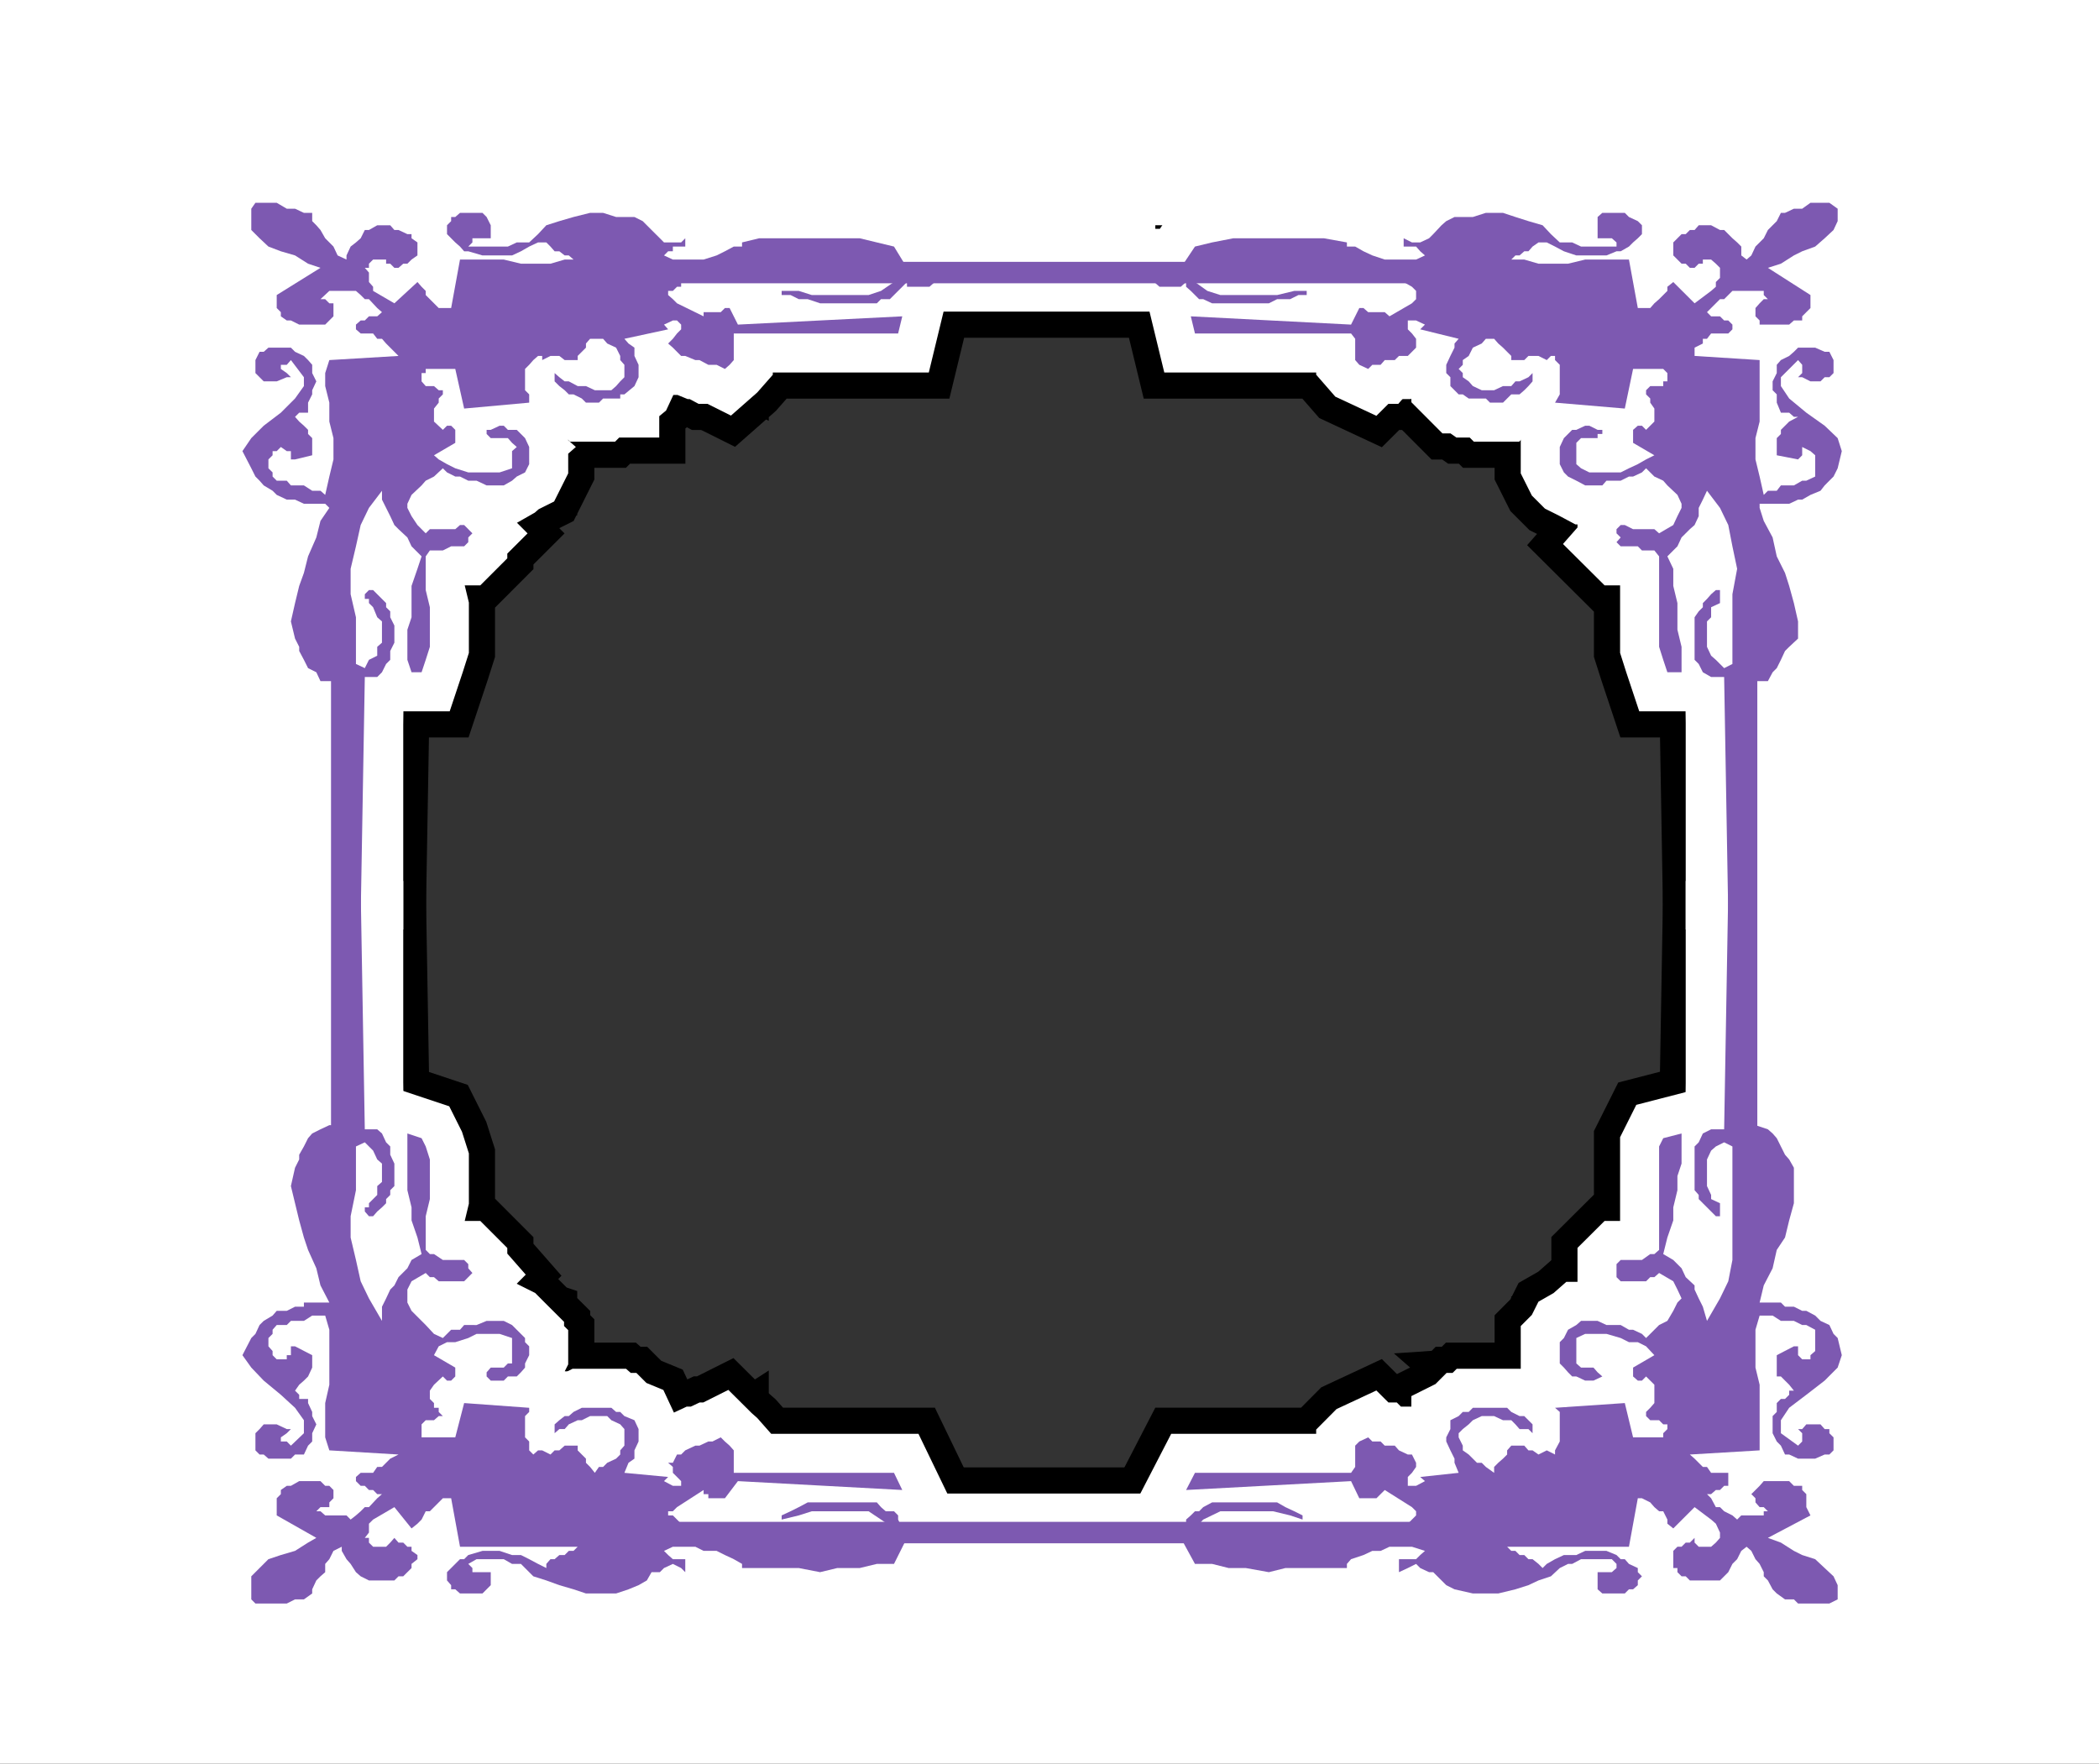 <svg xmlns="http://www.w3.org/2000/svg" width="355" height="298.297"><rect width="100%" height="100%" fill="#333333" stroke="none"/><path fill="none" stroke="#000" stroke-miterlimit="10" stroke-width="22.042" d="M196.102 257.7h3.597l.903.8V257l.796-.703.704-.7h.699l.699-.699 1.5-.8h11l1.398.8 1.5.7 1.403.699V257l-2.102-.703-2.898-.7h-8.903L203.5 257l-1.398 1.5h34.5l.796-.8h.704l.699-.7.699-.703v-.7l-.7-.699-4.6-2.898-1.4 1.398h-2.902L228.5 250.5l-27.898 1.5 1.5-2.902H228.5l.7-1V244.5l.698-.703 1.5-.7.704.7m0 0h1.398l.7.703h1.698l.704.797 1.5.703h.699l.699 1.398v.7l-.7 1-.698.699v1.5h1.398l1.5-.797-.8-.703 6.5-.7-.7-1.699v-.699l-.7-1.402-.698-1.5v-.7l.699-1.398v-1.5l1.398-.699.7-.703h1l.703-.7h5.796l.704.7 1.398.703h.8l1.4 1.398v1.5l-.7-.699H257l-.7-.8-.698-.7h-1.403l-1.5-.699h-2.097l-1.5.7-.704.698-1 .801-.699.7v.699l.7 1.402v.797l1 .703.703.7"/><path fill="none" stroke="#000" stroke-miterlimit="10" stroke-width="22.042" d="m249.102 246.7.699.698h.8l.7.7 1.398 1v-1l.7-.7.8-.699.7-.699v-.703l.703-.797h2.199l.699.797h.7l1 .703 1.402-.703L263 246v-.703l.8-1.5v-5l-.8-.7 11.8-.8 1.4 5.8h5.1v-.699l.7-.699v-.8h-.7l-.698-.7h-1.5l-.704-.699v-.703l.704-.7.699-.8v-3.098l-1.403-1.402-.699.703H277l-.8-.703v-.7"/><path fill="none" stroke="#000" stroke-miterlimit="10" stroke-width="22.042" d="M276.2 232.098v-.801l3.6-2.098-1.402-1.5L277 227h-1.5l-1.398-.703-2.403-.7h-3.597l-1.5.7v4.3l.796.7h2.102l.7.8.8.7-1.5.703h-1.398l-1.5-.703h-.704l-.699-.7-.699-.8-.7-.7V227l.7-.703.7-1.399 1.402-.8.796-.7h2.801l1.5.7h2.403l1.398.8h.7l1.5.7.698.699.704-.7 1.5-1.5 1.398-.699 1-1.699.7-1.402.698-.7-.699-1.5L283 216.7l-2.398-1.402-.801.703h-.7l-.703.7"/><path fill="none" stroke="#000" stroke-miterlimit="10" stroke-width="22.042" d="M278.398 216.7h-4.296l-.704-.7v-2.203l.704-.7h3.597l1.403-1h.699l.8-.699v-17.5l.7-1.398 3.097-.8v5.097l-.699 2.101v2.399l-.699 2.902v2.2l-1 2.898-.7 2.8 1.7 1 1.398 1.403.704 1.5 1.5 1.398v.7l.699 1.5L288 221l.7 2.398 2.198-3.8 1.403-2.899.699-3.601v-19.2l-1.398-.699-1.403.7-.8.699-.7 1.5v4.5l.7 1.5"/><path fill="none" stroke="#000" stroke-miterlimit="10" stroke-width="22.042" d="M289.398 202.098v.699l1.5.703v2.2h-.699L288 203.5l-.7-.703v-.7l-.698-.8v-7.399l.699-.699.699-1.5 1.398-.699h2.204l.699-40.5H293l1.5.7h.898l.801.898-.8 4.402v9.598l.8 5v9.601l-.8 5v4.598h1.5L299 191l.8.7.7.8 1.398 2.797.704.8.796 1.403v6l-.796 2.898-.704 2.899-1.398 2.101-.7 3.102-1.5 2.898-.698 2.899h3.597m.001 0 .698.703h1.5l1.403.7h.699l1.5.8.898.898 1.5.7.704 1.5.699.699.699 2.902-.7 2.098-2.198 2.203-3.102 2.398-2.898 2.2-1.403 2.101v2.2l2.903 2.101.699-.703v-1.399l-.7-.699h.7l.699-.8h2.398l.704.8h.796v.7l.704.699v2.199l-.704.703h-.796l-1.602.7h-2.898l-1.5-.7h-.704l-.699-1.5-.699-.703-.7-1.399V239.5l.7-.703v-1.5l.7-.7h.698l.704-.699v-.699h.796l-.796-1-.704-.699-.699-.703h-.699"/><path fill="none" stroke="#000" stroke-miterlimit="10" stroke-width="22.042" d="M300.5 232.797v-3.598l2.898-1.5h.704v1.5l.699.7h1.398v-.7l.801-.699v-3.602l-1.5-.8h-.7l-1.402-.7H301.2l-1.398-.898h-2.2l-.703 2.398v6.399l.704 2.902v11.098L285.8 246l.8.7 1.399 1.398h.7l.698 1h2.903v2.199h-.7l-.703.703h-.699l-.8.7h-.7l.7.698.8 1.5h.7l.703.7 1.398.699.8.703.7-.703h.898"/><path fill="none" stroke="#000" stroke-miterlimit="10" stroke-width="22.042" d="M295.398 256.297h2.903v-.7H299l-.7-.699h-.698l-.704-.8v-.7l-.699-.699 1.403-1.402.699-.797h4.3l.797.797h1.403V252l.699.7v2.198l.7 1.399-7.2 3.8 2.2.801 2.198 1.399 1.403.703 2.199.7 1.602 1.5 1.5 1.398.699 1.5v2.402l-1.403.7h-5.296l-.704-.7h-1.5l-1.398-1-.7-.703-.8-1.5-.7-.7v-.699l-.698-1.398-.704-.8-.699-1.403-.8-.7-.899.7-.7 1.402-.8.801-.7 1.398m0 0-.698.7-.704.699h-5.097l-.7-.7h-.703l-.699-.699v-.699H283v-2.902l.7-.7h.698l.704-.699h.699l.8-.8v.8l.7.7h2.097l.801-.7.7-.8v-.899l-.7-1.5-.8-.699-2.797-2.102L283 258.5l-1-.8v-.7l-.7-1.402h-.698l-.801-.7-.7-.8-1.402-.7H277l-1.5 8.2h-20.602l.704.699h.699L257 263h.8l.7.7h.7l1 .8.698.7"/><path fill="none" stroke="#000" stroke-miterlimit="10" stroke-width="22.042" d="m260.898 265.2.704-.7 1.398-.8 1.5-.7h2.102l1.5-.703h3.597l1.7.703.703.7h.699l.699.8 1.5.7v.698l.7.7-.7.699v.8l-.8.7h-.7l-.7.703H271l-.8-.703v-2.899h2.402l.796-.699v-.699l-.796-.8h-5.204l-1.5.8h-.699l-1.398.7-1.5 1.398-2.102.699-1.699.8-2.2.7-2.902.703h-4.296l-3.102-.703-1.398-.7-.801-.8-1.403-1.399h-.699l-1.5-.699-.699-.699-1.398.7-1.5.698V263.7h2.199"/><path fill="none" stroke="#000" stroke-miterlimit="10" stroke-width="22.042" d="M238.8 263.7h.7l.7-.7.8-.703-2.2-.7H235l-1.5.7h-1.398l-1.5.703-2.102.7-.7.8v.7h-10.402l-2.796.698-3.903-.699h-2.898L205 264.5h-2.898l-2.403-4.402H192.5m-35.3-2.398h-3.802l-.796.8-.704-1.5v-.703l-.699-.7h-1.398l-.801-.699-.7-.8h-11.698l-1.5.8-1.403.7-1.5.699V257l2.903-.703 2.199-.7h9.597L149 257l2.2 1.5h-35.302l-.699-.8-.699-.7-.7-.703h-.8v-.7h.8l.7-.699L119 252v.7h.8v.698h2.802l2.199-2.898 27.8 1.5-1.402-2.902h-27.097v-3.801l-.704-.797-.796-.703-.704-.7-1.398.7m0 0h-.7l-1.5.703h-.698l-1.704.797-.699.703h-.699l-.7 1.398h-.8l.8.7v1l.7.699.7.703v.797h-1.4l-1.5-.797.7-.703-7.398-.7.699-1.699 1-.699v-1.402l.699-1.5v-2.098l-.7-1.5-1.698-.699-.704-.703h-.699l-.8-.7h-5l-1.399.7-.8.703h-.7l-.898.7-.801.698v1.5l.8-.699h.899l.7-.8 1.5-.7h.698l1.403-.699h2.898l.7.7 1.5.698.703.801v2.801l-.704.797V246l-.699.7"/><path fill="none" stroke="#000" stroke-miterlimit="10" stroke-width="22.042" d="m104.2 246.7-1.5.698-.7.7h-.7l-.698 1-.801-1-.7-.7v-.699l-.703-.699-.699-.703v-.797H95.5l-.898.797H93.8l-.7.703-1.402-.703H91l-.8.703-.7-.703v-1.5l-.7-.7V239.5l.7-.703v-.7l-11-.8-1.5 5.8h-5.7v-2.199l.7-.699h1.398l.801-.699h.7l-.7-.703v-.7h-.8v-.8l-.7-.7V235.2l.7-1 1.5-1.402.703.703h.699l.699-.703v-.7m0 0v-.801l-3.602-2.098.801-1.5 1.403-.699H77l2.2-.703 1.402-.7H84.5l2.102.7v4.3h-.704l-.699.7H83l-.7.8v.7l.7.703h2.2l.698-.703h1.5l.704-.7.699-.8v-.7l.699-1.398v-1.5l-.7-.699v-.703l-1.402-1.399-.796-.8-1.403-.7h-2.898l-1.7.7H78.5l-.7.8h-1.5l-.698.7-.704.699-1.5-.7-1.398-1.5-2.398-2.398-.704-1.402v-2.2l.704-1.398L72 215.297l.7.703h.698l.801.7"/><path fill="none" stroke="#000" stroke-miterlimit="10" stroke-width="22.042" d="M74.2 216.7h4.3l.7-.7.698-.703-.699-.797v-.703l-.699-.7h-3.602l-1.5-1H72.7l-.699-.699V205.7l.7-2.902v-6.7l-.7-2.199-.7-1.398-2.402-.8v9.597l.704 2.902v2.2l1 2.898.699 2.8-1.7 1-.703 1.403-1.5 1.5-.699 1.398-.699.7-.7 1.5-.698 1.402v2.398l-2.204-3.8-1.399-2.9-.8-3.601-.9-3.801v-3.598l.9-4.402v-7.399l1.5-.699.698.7.704.699.699 1.5.8.699v3.101l-.8.7v1.5"/><path fill="none" stroke="#000" stroke-miterlimit="10" stroke-width="22.042" d="m63.8 202.098-1.402 1.402v.7H61.7v.698l.7.801h.703l.699-.8.8-.7.7-.699v-.703l.699-.7v-.8l.7-.7v-3.8l-.7-1.5v-1.399l-.7-.699-.698-1.5L63.8 191h-2.102L61 150.5h-1.7l-.698.7H57.8l-.7.898v33.601l.7 4.598h-2.102l-1.5.703-1.398.7-.7.8-.703 1.398-.796 1.399v.8l-.704 1.403-.699 3.098.7 2.902.703 2.898.796 2.899.704 2.101L53.5 214.5l.7 2.898 1.5 2.899h-4.302m0 0V221h-1.5l-1.398.7h-1.7l-.698.8-1.5.898-.704.7-.699 1.5-.699.699-1.5 2.902 1.5 2.098 2.102 2.203 2.898 2.398 2.398 2.2 1.5 2.101v2.2L49.2 244.5l-.699-.703h-1v-.7l1-.699.7-.699h-.7l-1.7-.8h-2.198l-.704.8-.699.7v2.898l.7.703h.703l.796.7H49.2l.7-.7h1.5l.703-1.5.699-.703v-1.399l.699-1.5-.7-1.398v-.703l-.698-1.5v-.7h-1.5v-.699l-.704-.699.704-1 .796-.699.704-.703"/><path fill="none" stroke="#000" stroke-miterlimit="10" stroke-width="22.042" d="m52.102 232.797.699-1.5v-2.098l-2.903-1.5H49.2v1.5h-.7v.7h-1.7l-.698-.7v-.699l-.704-.8v-1.403l.704-.7v-.699l.699-.8H48.5l.7-.7h2.198l1.403-.898H55l.7 2.398v9.301l-.7 3.098v5.8l.7 2.2 11.698.703-1.398.7-1.398 1.398H63.8l-.7 1H61l-.8.699v.703l.8.797h.7l.698.703h.704l.699.7h.8l-.8.698-1.403 1.5H61.7l-.699.7-.8.699-.9.703-.698-.703H57.8"/><path fill="none" stroke="#000" stroke-miterlimit="10" stroke-width="22.042" d="M57.8 256.297H55l-.8-.7h-.7l.7-.699h1.5v-.8l.698-.7V252l-.699-.703H55l-.8-.797h-3.598l-1.403.797H48.5l-1 .703v.7l-.7.698v2.899l6.7 3.8-1.398.801-2.204 1.399L47.5 263l-2.102.7-2.898 2.898v3.902l.7.7h5.3l1.398-.7h1.5l1.403-1v-.703l.699-1.5.7-.7.8-.699V264.5l.7-.8.698-1.403 1.403-.7v.7l.8 1.402.7.801.898 1.398m.001 0 .8.7 1.398.699H66.7l.7-.7h.8l.7-.699.703-.699v-.699l1-.8v-.7l-1-.703v-.7h-.704l-.699-.699h-.8l-.7-.8-.699.8-.7.7h-2.198l-.704-.7v-.8H61.7l.7-.899v-1.5l.703-.699 3.597-2.102 2.903 3.602 1-.8.699-.7.699-1.402h.7l2.198-2.2h1.403l1.5 8.2H97.7l-.699.699h-.8l-.7.703h-.898l-.801.7h-.7l-.703.8v.7"/><path fill="none" stroke="#000" stroke-miterlimit="10" stroke-width="22.042" d="M92.398 265.2 91 264.5l-1.5-.8-1.398-.7h-1.5l-2.102-.703h-2.898l-2.403.703-.699.7h-.7l-2.198 2.198v1.399l.699.8v.7H77l.8.703h3.802l.699-.703.699-.7v-2.199h-3.102v-.699l-.699-.699 1.403-.8h4.597l1.403.8h1.5l2.097 2.098 2.2.699 2.203.8 2.398.7 2.102.703h5.097l2.102-.703 1.699-.7 1.398-.8.801-1.399h1.403l.699-.699 1.5-.699 1.398.7.7.698V263.7H114.5"/><path fill="none" stroke="#000" stroke-miterlimit="10" stroke-width="22.042" d="M114.5 263.7h-.7l-.8-.7-.7-.703 1.5-.7h3.802l1.398.7h2.2l1.402.703 1.5.7 1.398.8v.7h9.602l3.597.698 2.903-.699h3.796l2.903-.699h2.898l2.2-4.402h7.402M196.102 48.5h3.597l.903-.8v.8l.796.7.704.698.699.7h.699l1.5.699h9.602l1.398-.7h2.2l1.402-.699H221V49.2h-2.102l-2.898.7h-9.602l-2.199-.7-2.097-1.5 1.398-.7 33.898.7 1.403.8.699.7v1.398l-.7.699L235 53.5l-.8-.703h-2.802l-.796-.7h-.704l-1.398 2.801-27.102-1.398.704 2.898H228.5l.7.899v3.601l.698.801 1.5.7.704-.7h1.398l.7-.8"/><path fill="none" stroke="#000" stroke-miterlimit="10" stroke-width="22.042" d="M234.2 60.898h1.698l.704-.699h1.5l.699-.699.699-.703v-1.5l-.7-.899-.698-.699v-1.5h1.398l1.5.7-.8.8 6.5 1.598-.7.8v.7l-.7 1.402-.698 1.5v1.399l.699.699v1.5l1.398 1.402h.7l1 .7h2.902l.699.699h2.2l.698-.7.704-.699H257l.8-.699.7-.703.7-.797v-1.402l-.7.699-1.5.703h-.7l-.698.797h-1.403l-1.5.703h-2.097l-1.5-.703-.704-.797-1-.703v-.7l-.699-.699.7-.699v-.8l1-.7.703-1.402 1.5-.7.699-.8"/><path fill="none" stroke="#000" stroke-miterlimit="10" stroke-width="22.042" d="M251.3 57.297h1.4l.698.8.801.7.7.703.703.7v.698h2.199l.699-.699h1.7l1.402.7.699-.7H263v.7l.8.8v5l-.8 1.399 11.8 1 1.4-6.7h5.1l.7.7V64.5h-.7v.797h-2.198l-.704.703v.7l.704.698v.7l.699 1v2.199l-1.403 1.402L277.7 72h-.7l-.8.7v2.198L279.8 77l-1.402.7"/><path fill="none" stroke="#000" stroke-miterlimit="10" stroke-width="22.042" d="m278.398 77.7-1.398.8-1.5.7-1.398.698H268.8l-1.403-.699-.796-.699v-3.602l.796-.8h2.801v-.7H271V72.7h-.8l-1.4-.7h-.698l-1.5.7h-.704l-1.398 1.398-.7 1.5V78.5l.7 1.398.7.7 1.402.699 1.5.8H271l.7-.8h2.402l1.398-.7h.7l1.5-.699.698-.699 1.403 1.399 1.5.699.699.8 1.7 1.602.698 1.5v.7l-.699 1.398-.699 1.5-2.398 1.402-.801-.699h-3.602l-1.398-.703"/><path fill="none" stroke="#000" stroke-miterlimit="10" stroke-width="22.042" d="M274.8 88.797h-.698l-.704.703v.7l.704.698-.704.801.704.7H277l.7.699h2.1l.802 1v15.3l.699 2.2.699 2.101h2.398v-4.3l-.699-2.899V102L283 99.098v-2.899l-1-2.101 1.7-1.7.698-1.5 1.403-1.398.8-.703.7-1.5v-1.399L288 84.5l.7-1.5 2.198 2.898 1.403 2.899.699 3.601.8 3.801-.8 4.301v11.797l-1.398.703-1.403-1.402-.8-.7-.7-1.5v-4.3l.7-.7V102.7l1.5-.699v-.703"/><path fill="none" stroke="#000" stroke-miterlimit="10" stroke-width="22.042" d="M290.898 101.297v-1.5h-.699l-.8.703-.7.797L288 102v.7l-.7.698-.698 1v7.2l.699.699.699 1.402 1.398.801h2.204l.699 40.5h2.199l.898-.703.801-.7v-28.8l-.8-4.297v-5.3H299l.8-1.5.7-.7.7-1.402.698-1.5.704-.7 1.5-1.398v-2.902l-.704-3.098-.796-2.902-.704-2.2-1.398-2.8-.7-3.2-1.5-2.8-.698-2.2V85.2h5l1.5-.699h.699l1.398-.8m.001-.001 1.698-.7.704-.902.796-.801.704-.7.699-1.398.699-2.902-.7-2.2L308.603 72l-3.102-2.203-2.898-2.399-1.403-2.101v-1.5l2.903-2.899.699.801v1.399l-.7.699h.7l1.398.703h1.7l.703-.703h.796l.704-.7v-2.199l-.704-1.398h-.796L307 58.797h-2.898l-.704.703-.796.7-1.403.698-.699.801v1.399l-.7 1.402V66l.7.7v1.398l.7 1.699h1.402l.796.703h.704l-1.5.797-1.403 1.402v.7l-.699.699V77l3.602.7"/><path fill="none" stroke="#000" stroke-miterlimit="10" stroke-width="22.042" d="m304.102 77.7.699-.7v-1.402l1.398.699L307 77v3.598l-1.5.699h-.7l-1.402.8H301.2l-.7.903H299l-.7.7-.698-3.102-.704-2.899v-3.601l.704-2.801V60.898l-11-.699v-1.402l1.398-.7v-.8h.7l.698-.899h2.903L293 55.7v-.8l-.7-.7h-.698l-.704-.699h-1.5l-.699-.703 2.2-2.2h.703L293 49.2h5.3"/><path fill="none" stroke="#000" stroke-miterlimit="10" stroke-width="22.042" d="M298.3 49.2v.698l.7.7h-.7l-.698.699-.704.8V53.5l.704.7v.698h5l.796-.699h1.403V53.5l.699-.703.7-.7v-2.199l-7.2-4.601 2.2-.7 2.198-1.398 1.403-.699 2.199-.8 1.602-1.403 1.5-1.399.699-1.5v-2.101l-1.403-1H306.2l-1.398 1h-1.403l-1.5.703h-.699l-.699 1.398-1.5 1.5-.7 1.399-.698.703-.704.7-.699 1.5-.8.698-.899-.699v-1.5l-.7-.699-.8-.703-1.398-1.399h-.704l-1.5-.8h-2.097l-.7.8"/><path fill="none" stroke="#000" stroke-miterlimit="10" stroke-width="22.042" d="M286.602 38.898h-.801l-.7.7h-.703l-.699.699L283 41v2.2l1.398 1.398h.704l.699.699h.8l.7-.7H288v-.699h1.398l.801.7.7.699V47l-.7.7v.8l-.8.7-2.797 2.097L283 47.699l-1 .801v.7l-1.398 1.398-.801.699-.7.8H277l-1.5-8.199h-7.398l-2.903.7h-5l-2.398-.7h-2.903.704l.699-.699H257l.8-.699h.7l.7-.8 1-.7h1.402l1.398.7 1.5.8 2.102.7"/><path fill="none" stroke="#000" stroke-miterlimit="10" stroke-width="22.042" d="M266.602 43.2h5.097l1.7-.7h.703l1.398-.8.7-.7.8-.703.7-.7v-1.5l-.7-.699-1.5-.699-.7-.699H271l-.8.7v3.597h2.402l.796.703v.7h-6l-1.5-.7h-2.097l-1.5-1.402-1.403-1.5-2.398-.7-2.2-.699-2.1-.699h-2.9l-2.198.7H246l-1.398.698-.801.7-1.403 1.5-.699.699-1.5.703h-1.398l-1.403-.703v1.402h2.102l.7.801.8.7-1.5.698h-5.3l-2.098-.699m0 .001-1.5-.7-1.403-.8h-1.398V41l-3.903-.703h-15.296L205 41l-2.898.7-2.403 3.597H192.5M157.2 48.5h-3.802v-.8l-.796.8-.704.7-1.398 1.398H149l-.7.699h-9.6l-2.098-.7h-1.5l-1.403-.699h-1.5V49.2h2.903l2.199.7h9.597l2.102-.7 2.2-1.5-2.2-.7-33.102.7h-.699v.8h-.699l-.7.7h-.8v.698l.8.7.7.699L119 53.5v-.703h2.898l.704-.7h.796l1.403 2.801 27.8-1.398-.703 2.898h-27.796v4.5l-.704.801-.796.7-1.403-.7"/><path fill="none" stroke="#000" stroke-miterlimit="10" stroke-width="22.042" d="M121.2 61.7h-1.4l-1.5-.802h-.698l-1.704-.699h-.699l-.699-.699-.7-.703-.8-.7.8-.8.7-.899.7-.699v-.8l-.7-.7h-.7l-1.5.7.7.8-7.398 1.598.699.8 1 .7v1.402l.699 1.5v2.098l-.7 1.5-1.698 1.402h-.704v.7H102l-.7.699h-2.198l-.704-.7L97 66.7h-.8l-.7-.7-.898-.703-.801-.797v-1.402l.8.699.899.703h.7l1.5.797h1.402l1.5.703h2.796l.801-.703.7-.797.703-.703v-2.098l-.704-.8v-.7l-.699-1.402"/><path fill="none" stroke="#000" stroke-miterlimit="10" stroke-width="22.042" d="m104.2 58.797-1.5-.7-.7-.8h-2.2l-.698.8v.7l-1.403 1.402v.7H95.5l-.898-.7h-1.5l-1.403.7v-.7H91l-.8.7-.7.8-.7.7V66l.7.7v1.398l-11 1-1.5-6.7h-5v.7h-.7V64.5l.7.797h1.398L74.2 66h.7v.7l-.7.698v.7l-.8 1v2.199l1.5 1.402.703-.699h.699l.699.7v.698"/><path fill="none" stroke="#000" stroke-miterlimit="10" stroke-width="22.042" d="M77 73.398v1.5L73.398 77l.801.7 1.403.8 1.398.7 2.2.698h5.3l2.102-.699v-2.902l.796-.7-.796-.699-.704-.8H83l-.7-.7V72.7h.7l1.5-.7h.7l.698.7h1.5l.704.698.699.7.699 1.5V78.5l-.7 1.398-1.402.7-.796.699-1.403.8h-2.898l-1.7-.8H79.2l-1.398-.7H77l-1.398-.699-.704-.699-1.5 1.399-1.398.699-.7.8-1.698 1.602-.704 1.5v.7l.704 1.398 1 1.5L72 90.199l.7-.699h1.5"/><path fill="none" stroke="#000" stroke-miterlimit="10" stroke-width="22.042" d="M74.2 89.5H77l.8-.703h.7l.7.703.698.7-.699.698v.801l-.699.7h-2.2l-1.402.699H72.7l-.699 1v5.699l.7 2.902v6.7l-.7 2.199-.7 2.101h-1.698l-.704-2.101V106.5l.704-2.102v-5.3l1-2.899.699-2.101-1.7-1.7-.703-1.5-1.5-1.398-.699-.703-.699-1.5-1.398-2.797V83l-2.204 2.898L61 88.797l-.8 3.601-.9 3.801v4.301l.9 3.898v7.899l1.5.703.698-1.402 1.403-.7v-1.5l.8-.699v-3.601l-.8-.7"/><path fill="none" stroke="#000" stroke-miterlimit="10" stroke-width="22.042" d="m63.8 104.398-.698-1.699-.704-.699v-.703H61.7v-.797l.7-.703h.703l.699.703.8.797.7.703v.7l.699.698v1l.7 1.399v2.902l-.7 1.399v1.5l-.7.699-.698 1.402-.801.801H61.7L61 155h-2.398l-.801-.703-.7-.7v-14.199l.7-5V120.5l.8-5.3H54.2l-.699-1.5-1.398-.7-.704-1.402-.796-1.5v-.7L49.898 108l-.699-2.902.7-3.098.703-2.902.796-2.2.704-2.8 1.398-3.2.7-2.8 1.5-2.2-.7-.699h-3.602"/><path fill="none" stroke="#000" stroke-miterlimit="10" stroke-width="22.042" d="m51.398 85.2-1.5-.7H48.5l-1.7-.8-.698-.7-1.5-.902-.704-.801-.699-.7L42.5 79.2 41 76.297l1.5-2.2L44.602 72l2.898-2.203 2.398-2.399 1.5-2.101v-1.5L49.2 60.898l-.699.801h-1v.7l1 .699.7.699h-.7l-1.7.703h-2.198L43.2 63.098v-2.2l.7-1.398h.703l.796-.703H49.2l.7.703 1.5.7.703.698.699.801v1.399L53.5 64.5l-.7 1.5v.7l-.698 1.398v1.699h-1.5l-.704.703.704.797.796.703.704.7v.698"/><path fill="none" stroke="#000" stroke-miterlimit="10" stroke-width="22.042" d="m52.102 73.398.699.7V77l-2.903.7H49.2v-1.403h-.7l-1-.7-.7.7h-.698V77l-.704.7v1.5l.704.698v.7l.699.699H48.5l.7.8h2.198l1.403.903h1.398l.801.7.7-3.102.698-2.899v-3.601l-.699-2.801v-3.2l-.699-2.8v-2.2l.7-2.199 11.698-.699L66 58.797l-.7-.7-.698-.8H63.8l-.7-.899H61l-.8-.699v-.8l.8-.7h.7l.698-.699h1.403l.8-.703-.8-.7-1.403-1.5H61.7l-.7-.698-.8-.699h-2.4"/><path fill="none" stroke="#000" stroke-miterlimit="10" stroke-width="22.042" d="M57.8 49.2h-2.1l-1.5 1.398h.8l.7.699h.698V53.5L55 54.898h-4.398l-1.403-.699H48.5l-1-.699v-.703l-.7-.7v-2.199l7.4-4.601-2.098-.7-2.204-1.398L47.5 42.5l-2.102-.8-1.5-1.403-1.398-1.399v-3.601l.7-1h3.6l1.7 1h1.398l1.5.703h1.403v1.398l.699.7.7.8.8 1.399.7.703.698.7.704 1.5 1.5.698V43.2l.699-1.5.898-.699.801-.703.7-1.399h.698"/><path fill="none" stroke="#000" stroke-miterlimit="10" stroke-width="22.042" d="m62.398 38.898 1.403-.8H66l.7.8h.698l1.5.7h.704v.699l1 .703v2.2l-1 .698-.704.7H68.2l-.8.699h-.7l-.699-.7h-.7v-.699h-2.198l-.704.7v.699H61.7l.7.8V47.7l.703.801v.7l3.597 2.097 3.903-3.598.699.801.699.7v.698l2.2 2.2h2.1l1.5-8.2h7.4l2.902.7h5l2.398-.7h2.2-.7l-.8-.699h-.7l-.898-.699H93.8l-.7-.8-.703-.7"/><path fill="none" stroke="#000" stroke-miterlimit="10" stroke-width="22.042" d="M92.398 41H91l-1.5.7-1.398.8-1.5.7h-5l-2.403-.7H78.5l-.7-.8-.8-.7-.7-.703-.698-.7v-1.5l.699-.699V36.7H77l.8-.699h3.802l.699.7.699 1.398v2.199h-3.102V41l-.699.7h6.7l1.5-.7H89.5l1.5-1.402 1.398-1.5 2.204-.7L97 36.7l2.8-.7h2.2l2.2.7h3.1l1.4.698 2.198 2.2.704.699.699.703h2.898l.7-.703v1.402H114.5"/><path fill="none" stroke="#000" stroke-miterlimit="10" stroke-width="22.042" d="M114.5 41.7h-.7v.8h-.8l-.7.7 1.5.698h5.2l2.2-.699 1.402-.699 1.5-.8h1.398V41l2.898-.703h17l2.903.703 2.898.7 2.2 3.597h7.402M240.2 259.2h-84.4m139.598-64.602v-55.2M113 259.2h42.8m-98-64.602v-55.2m182.4-93.3h-84.4m139.598 64.8v55.899M113 46.098h42.8m-98 64.8v55.899"/><path fill="none" stroke="#fff" stroke-miterlimit="10" stroke-width="13.198" d="M196.102 257.7h3.597l.903.8V257l.796-.703.704-.7h.699l.699-.699 1.5-.8h11l1.398.8 1.5.7 1.403.699V257l-2.102-.703-2.898-.7h-8.903L203.5 257l-1.398 1.5h34.5l.796-.8h.704l.699-.7.699-.703v-.7l-.7-.699-4.6-2.898-1.4 1.398h-2.902L228.5 250.5l-27.898 1.5 1.5-2.902H228.5l.7-1V244.5l.698-.703 1.5-.7.704.7m0 0h1.398l.7.703h1.698l.704.797 1.5.703h.699l.699 1.398v.7l-.7 1-.698.699v1.5h1.398l1.5-.797-.8-.703 6.5-.7-.7-1.699v-.699l-.7-1.402-.698-1.5v-.7l.699-1.398v-1.5l1.398-.699.7-.703h1l.703-.7h5.796l.704.7 1.398.703h.8l1.4 1.398v1.5l-.7-.699H257l-.7-.8-.698-.7h-1.403l-1.5-.699h-2.097l-1.5.7-.704.698-1 .801-.699.7v.699l.7 1.402v.797l1 .703.703.7"/><path fill="none" stroke="#fff" stroke-miterlimit="10" stroke-width="13.198" d="m249.102 246.7.699.698h.8l.7.7 1.398 1v-1l.7-.7.8-.699.7-.699v-.703l.703-.797h2.199l.699.797h.7l1 .703 1.402-.703L263 246v-.703l.8-1.5v-5l-.8-.7 11.8-.8 1.4 5.8h5.1v-.699l.7-.699v-.8h-.7l-.698-.7h-1.5l-.704-.699v-.703l.704-.7.699-.8v-3.098l-1.403-1.402-.699.703H277l-.8-.703v-.7"/><path fill="none" stroke="#fff" stroke-miterlimit="10" stroke-width="13.198" d="M276.2 232.098v-.801l3.6-2.098-1.402-1.5L277 227h-1.5l-1.398-.703-2.403-.7h-3.597l-1.5.7v4.3l.796.7h2.102l.7.8.8.7-1.5.703h-1.398l-1.5-.703h-.704l-.699-.7-.699-.8-.7-.7V227l.7-.703.7-1.399 1.402-.8.796-.7h2.801l1.5.7h2.403l1.398.8h.7l1.5.7.698.699.704-.7 1.5-1.5 1.398-.699 1-1.699.7-1.402.698-.7-.699-1.5L283 216.7l-2.398-1.402-.801.703h-.7l-.703.7"/><path fill="none" stroke="#fff" stroke-miterlimit="10" stroke-width="13.198" d="M278.398 216.7h-4.296l-.704-.7v-2.203l.704-.7h3.597l1.403-1h.699l.8-.699v-17.5l.7-1.398 3.097-.8v5.097l-.699 2.101v2.399l-.699 2.902v2.2l-1 2.898-.7 2.8 1.7 1 1.398 1.403.704 1.5 1.5 1.398v.7l.699 1.5L288 221l.7 2.398 2.198-3.8 1.403-2.899.699-3.601v-19.2l-1.398-.699-1.403.7-.8.699-.7 1.5v4.5l.7 1.5"/><path fill="none" stroke="#fff" stroke-miterlimit="10" stroke-width="13.198" d="M289.398 202.098v.699l1.5.703v2.2h-.699L288 203.5l-.7-.703v-.7l-.698-.8v-7.399l.699-.699.699-1.5 1.398-.699h2.204l.699-40.5H293l1.5.7h.898l.801.898-.8 4.402v9.598l.8 5v9.601l-.8 5v4.598h1.5L299 191l.8.7.7.8 1.398 2.797.704.8.796 1.403v6l-.796 2.898-.704 2.899-1.398 2.101-.7 3.102-1.5 2.898-.698 2.899h3.597m.001 0 .698.703h1.5l1.403.7h.699l1.5.8.898.898 1.5.7.704 1.5.699.699.699 2.902-.7 2.098-2.198 2.203-3.102 2.398-2.898 2.2-1.403 2.101v2.2l2.903 2.101.699-.703v-1.399l-.7-.699h.7l.699-.8h2.398l.704.8h.796v.7l.704.699v2.199l-.704.703h-.796l-1.602.7h-2.898l-1.5-.7h-.704l-.699-1.5-.699-.703-.7-1.399V239.5l.7-.703v-1.5l.7-.7h.698l.704-.699v-.699h.796l-.796-1-.704-.699-.699-.703h-.699"/><path fill="none" stroke="#fff" stroke-miterlimit="10" stroke-width="13.198" d="M300.5 232.797v-3.598l2.898-1.5h.704v1.5l.699.7h1.398v-.7l.801-.699v-3.602l-1.5-.8h-.7l-1.402-.7H301.2l-1.398-.898h-2.2l-.703 2.398v6.399l.704 2.902v11.098L285.8 246l.8.7 1.399 1.398h.7l.698 1h2.903v2.199h-.7l-.703.703h-.699l-.8.7h-.7l.7.698.8 1.5h.7l.703.7 1.398.699.8.703.7-.703h.898"/><path fill="none" stroke="#fff" stroke-miterlimit="10" stroke-width="13.198" d="M295.398 256.297h2.903v-.7H299l-.7-.699h-.698l-.704-.8v-.7l-.699-.699 1.403-1.402.699-.797h4.3l.797.797h1.403V252l.699.7v2.198l.7 1.399-7.2 3.8 2.2.801 2.198 1.399 1.403.703 2.199.7 1.602 1.5 1.5 1.398.699 1.5v2.402l-1.403.7h-5.296l-.704-.7h-1.5l-1.398-1-.7-.703-.8-1.5-.7-.7v-.699l-.698-1.398-.704-.8-.699-1.403-.8-.7-.899.7-.7 1.402-.8.801-.7 1.398m0 0-.698.7-.704.699h-5.097l-.7-.7h-.703l-.699-.699v-.699H283v-2.902l.7-.7h.698l.704-.699h.699l.8-.8v.8l.7.7h2.097l.801-.7.7-.8v-.899l-.7-1.5-.8-.699-2.797-2.102L283 258.5l-1-.8v-.7l-.7-1.402h-.698l-.801-.7-.7-.8-1.402-.7H277l-1.5 8.2h-20.602l.704.699h.699L257 263h.8l.7.7h.7l1 .8.698.7"/><path fill="none" stroke="#fff" stroke-miterlimit="10" stroke-width="13.198" d="m260.898 265.2.704-.7 1.398-.8 1.5-.7h2.102l1.5-.703h3.597l1.7.703.703.7h.699l.699.8 1.5.7v.698l.7.7-.7.699v.8l-.8.7h-.7l-.7.703H271l-.8-.703v-2.899h2.402l.796-.699v-.699l-.796-.8h-5.204l-1.5.8h-.699l-1.398.7-1.5 1.398-2.102.699-1.699.8-2.2.7-2.902.703h-4.296l-3.102-.703-1.398-.7-.801-.8-1.403-1.399h-.699l-1.5-.699-.699-.699-1.398.7-1.5.698V263.7h2.199"/><path fill="none" stroke="#fff" stroke-miterlimit="10" stroke-width="13.198" d="M238.8 263.7h.7l.7-.7.8-.703-2.2-.7H235l-1.5.7h-1.398l-1.5.703-2.102.7-.7.8v.7h-10.402l-2.796.698-3.903-.699h-2.898L205 264.5h-2.898l-2.403-4.402H192.5m-35.3-2.398h-3.802l-.796.8-.704-1.5v-.703l-.699-.7h-1.398l-.801-.699-.7-.8h-11.698l-1.5.8-1.403.7-1.5.699V257l2.903-.703 2.199-.7h9.597L149 257l2.2 1.5h-35.302l-.699-.8-.699-.7-.7-.703h-.8v-.7h.8l.7-.699L119 252v.7h.8v.698h2.802l2.199-2.898 27.8 1.5-1.402-2.902h-27.097v-3.801l-.704-.797-.796-.703-.704-.7-1.398.7m0 0h-.7l-1.5.703h-.698l-1.704.797-.699.703h-.699l-.7 1.398h-.8l.8.7v1l.7.699.7.703v.797h-1.4l-1.5-.797.7-.703-7.398-.7.699-1.699 1-.699v-1.402l.699-1.5v-2.098l-.7-1.5-1.698-.699-.704-.703h-.699l-.8-.7h-5l-1.399.7-.8.703h-.7l-.898.7-.801.698v1.5l.8-.699h.899l.7-.8 1.5-.7h.698l1.403-.699h2.898l.7.7 1.5.698.703.801v2.801l-.704.797V246l-.699.7"/><path fill="none" stroke="#fff" stroke-miterlimit="10" stroke-width="13.198" d="m104.2 246.7-1.5.698-.7.7h-.7l-.698 1-.801-1-.7-.7v-.699l-.703-.699-.699-.703v-.797H95.5l-.898.797H93.8l-.7.703-1.402-.703H91l-.8.703-.7-.703v-1.5l-.7-.7V239.5l.7-.703v-.7l-11-.8-1.5 5.8h-5.7v-2.199l.7-.699h1.398l.801-.699h.7l-.7-.703v-.7h-.8v-.8l-.7-.7V235.2l.7-1 1.5-1.402.703.703h.699l.699-.703v-.7m0 0v-.801l-3.602-2.098.801-1.5 1.403-.699H77l2.2-.703 1.402-.7H84.5l2.102.7v4.3h-.704l-.699.7H83l-.7.8v.7l.7.703h2.2l.698-.703h1.5l.704-.7.699-.8v-.7l.699-1.398v-1.5l-.7-.699v-.703l-1.402-1.399-.796-.8-1.403-.7h-2.898l-1.7.7H78.5l-.7.8h-1.5l-.698.7-.704.699-1.5-.7-1.398-1.5-2.398-2.398-.704-1.402v-2.2l.704-1.398L72 215.297l.7.703h.698l.801.7"/><path fill="none" stroke="#fff" stroke-miterlimit="10" stroke-width="13.198" d="M74.2 216.7h4.3l.7-.7.698-.703-.699-.797v-.703l-.699-.7h-3.602l-1.5-1H72.7l-.699-.699V205.7l.7-2.902v-6.7l-.7-2.199-.7-1.398-2.402-.8v9.597l.704 2.902v2.2l1 2.898.699 2.8-1.7 1-.703 1.403-1.5 1.5-.699 1.398-.699.7-.7 1.5-.698 1.402v2.398l-2.204-3.8-1.399-2.9-.8-3.601-.9-3.801v-3.598l.9-4.402v-7.399l1.5-.699.698.7.704.699.699 1.5.8.699v3.101l-.8.7v1.5"/><path fill="none" stroke="#fff" stroke-miterlimit="10" stroke-width="13.198" d="m63.8 202.098-1.402 1.402v.7H61.7v.698l.7.801h.703l.699-.8.8-.7.7-.699v-.703l.699-.7v-.8l.7-.7v-3.8l-.7-1.5v-1.399l-.7-.699-.698-1.5L63.8 191h-2.102L61 150.5h-1.7l-.698.7H57.8l-.7.898v33.601l.7 4.598h-2.102l-1.5.703-1.398.7-.7.8-.703 1.398-.796 1.399v.8l-.704 1.403-.699 3.098.7 2.902.703 2.898.796 2.899.704 2.101L53.5 214.5l.7 2.898 1.5 2.899h-4.302m0 0V221h-1.5l-1.398.7h-1.7l-.698.8-1.5.898-.704.7-.699 1.5-.699.699-1.5 2.902 1.5 2.098 2.102 2.203 2.898 2.398 2.398 2.2 1.5 2.101v2.2L49.2 244.5l-.699-.703h-1v-.7l1-.699.7-.699h-.7l-1.7-.8h-2.198l-.704.8-.699.7v2.898l.7.703h.703l.796.7H49.2l.7-.7h1.5l.703-1.5.699-.703v-1.399l.699-1.5-.7-1.398v-.703l-.698-1.5v-.7h-1.5v-.699l-.704-.699.704-1 .796-.699.704-.703"/><path fill="none" stroke="#fff" stroke-miterlimit="10" stroke-width="13.198" d="m52.102 232.797.699-1.5v-2.098l-2.903-1.5H49.2v1.5h-.7v.7h-1.7l-.698-.7v-.699l-.704-.8v-1.403l.704-.7v-.699l.699-.8H48.5l.7-.7h2.198l1.403-.898H55l.7 2.398v9.301l-.7 3.098v5.8l.7 2.2 11.698.703-1.398.7-1.398 1.398H63.8l-.7 1H61l-.8.699v.703l.8.797h.7l.698.703h.704l.699.7h.8l-.8.698-1.403 1.5H61.7l-.699.7-.8.699-.9.703-.698-.703H57.8"/><path fill="none" stroke="#fff" stroke-miterlimit="10" stroke-width="13.198" d="M57.8 256.297H55l-.8-.7h-.7l.7-.699h1.5v-.8l.698-.7V252l-.699-.703H55l-.8-.797h-3.598l-1.403.797H48.5l-1 .703v.7l-.7.698v2.899l6.7 3.8-1.398.801-2.204 1.399L47.5 263l-2.102.7-2.898 2.898v3.902l.7.7h5.3l1.398-.7h1.5l1.403-1v-.703l.699-1.5.7-.7.8-.699V264.5l.7-.8.698-1.403 1.403-.7v.7l.8 1.402.7.801.898 1.398m.001 0 .8.7 1.398.699H66.7l.7-.7h.8l.7-.699.703-.699v-.699l1-.8v-.7l-1-.703v-.7h-.704l-.699-.699h-.8l-.7-.8-.699.8-.7.7h-2.198l-.704-.7v-.8H61.7l.7-.899v-1.5l.703-.699 3.597-2.102 2.903 3.602 1-.8.699-.7.699-1.402h.7l2.198-2.2h1.403l1.5 8.2H97.7l-.699.699h-.8l-.7.703h-.898l-.801.7h-.7l-.703.8v.7"/><path fill="none" stroke="#fff" stroke-miterlimit="10" stroke-width="13.198" d="M92.398 265.2 91 264.5l-1.5-.8-1.398-.7h-1.5l-2.102-.703h-2.898l-2.403.703-.699.7h-.7l-2.198 2.198v1.399l.699.8v.7H77l.8.703h3.802l.699-.703.699-.7v-2.199h-3.102v-.699l-.699-.699 1.403-.8h4.597l1.403.8h1.5l2.097 2.098 2.2.699 2.203.8 2.398.7 2.102.703h5.097l2.102-.703 1.699-.7 1.398-.8.801-1.399h1.403l.699-.699 1.5-.699 1.398.7.7.698V263.7H114.5"/><path fill="none" stroke="#fff" stroke-miterlimit="10" stroke-width="13.198" d="M114.5 263.7h-.7l-.8-.7-.7-.703 1.5-.7h3.802l1.398.7h2.2l1.402.703 1.5.7 1.398.8v.7h9.602l3.597.698 2.903-.699h3.796l2.903-.699h2.898l2.2-4.402h7.402M196.102 48.5h3.597l.903-.8v.8l.796.7.704.698.699.7h.699l1.5.699h9.602l1.398-.7h2.2l1.402-.699H221V49.2h-2.102l-2.898.7h-9.602l-2.199-.7-2.097-1.5 1.398-.7 33.898.7 1.403.8.699.7v1.398l-.7.699L235 53.5l-.8-.703h-2.802l-.796-.7h-.704l-1.398 2.801-27.102-1.398.704 2.898H228.5l.7.899v3.601l.698.801 1.5.7.704-.7h1.398l.7-.8"/><path fill="none" stroke="#fff" stroke-miterlimit="10" stroke-width="13.198" d="M234.2 60.898h1.698l.704-.699h1.5l.699-.699.699-.703v-1.5l-.7-.899-.698-.699v-1.5h1.398l1.5.7-.8.8 6.5 1.598-.7.8v.7l-.7 1.402-.698 1.5v1.399l.699.699v1.5l1.398 1.402h.7l1 .7h2.902l.699.699h2.2l.698-.7.704-.699H257l.8-.699.7-.703.7-.797v-1.402l-.7.699-1.5.703h-.7l-.698.797h-1.403l-1.5.703h-2.097l-1.5-.703-.704-.797-1-.703v-.7l-.699-.699.7-.699v-.8l1-.7.703-1.402 1.5-.7.699-.8"/><path fill="none" stroke="#fff" stroke-miterlimit="10" stroke-width="13.198" d="M251.3 57.297h1.4l.698.8.801.7.7.703.703.7v.698h2.199l.699-.699h1.7l1.402.7.699-.7H263v.7l.8.8v5l-.8 1.399 11.8 1 1.4-6.7h5.1l.7.7V64.5h-.7v.797h-2.198l-.704.703v.7l.704.698v.7l.699 1v2.199l-1.403 1.402L277.7 72h-.7l-.8.7v2.198L279.8 77l-1.402.7"/><path fill="none" stroke="#fff" stroke-miterlimit="10" stroke-width="13.198" d="m278.398 77.7-1.398.8-1.5.7-1.398.698H268.8l-1.403-.699-.796-.699v-3.602l.796-.8h2.801v-.7H271V72.7h-.8l-1.4-.7h-.698l-1.5.7h-.704l-1.398 1.398-.7 1.5V78.5l.7 1.398.7.7 1.402.699 1.5.8H271l.7-.8h2.402l1.398-.7h.7l1.5-.699.698-.699 1.403 1.399 1.5.699.699.8 1.7 1.602.698 1.5v.7l-.699 1.398-.699 1.5-2.398 1.402-.801-.699h-3.602l-1.398-.703"/><path fill="none" stroke="#fff" stroke-miterlimit="10" stroke-width="13.198" d="M274.8 88.797h-.698l-.704.703v.7l.704.698-.704.801.704.7H277l.7.699h2.1l.802 1v15.3l.699 2.2.699 2.101h2.398v-4.3l-.699-2.899V102L283 99.098v-2.899l-1-2.101 1.7-1.7.698-1.5 1.403-1.398.8-.703.7-1.5v-1.399L288 84.5l.7-1.5 2.198 2.898 1.403 2.899.699 3.601.8 3.801-.8 4.301v11.797l-1.398.703-1.403-1.402-.8-.7-.7-1.5v-4.3l.7-.7V102.7l1.5-.699v-.703"/><path fill="none" stroke="#fff" stroke-miterlimit="10" stroke-width="13.198" d="M290.898 101.297v-1.5h-.699l-.8.703-.7.797L288 102v.7l-.7.698-.698 1v7.2l.699.699.699 1.402 1.398.801h2.204l.699 40.5h2.199l.898-.703.801-.7v-28.8l-.8-4.297v-5.3H299l.8-1.5.7-.7.7-1.402.698-1.5.704-.7 1.5-1.398v-2.902l-.704-3.098-.796-2.902-.704-2.2-1.398-2.8-.7-3.2-1.5-2.8-.698-2.2V85.2h5l1.5-.699h.699l1.398-.8m.001-.001 1.698-.7.704-.902.796-.801.704-.7.699-1.398.699-2.902-.7-2.2L308.603 72l-3.102-2.203-2.898-2.399-1.403-2.101v-1.5l2.903-2.899.699.801v1.399l-.7.699h.7l1.398.703h1.7l.703-.703h.796l.704-.7v-2.199l-.704-1.398h-.796L307 58.797h-2.898l-.704.703-.796.7-1.403.698-.699.801v1.399l-.7 1.402V66l.7.7v1.398l.7 1.699h1.402l.796.703h.704l-1.5.797-1.403 1.402v.7l-.699.699V77l3.602.7"/><path fill="none" stroke="#fff" stroke-miterlimit="10" stroke-width="13.198" d="m304.102 77.7.699-.7v-1.402l1.398.699L307 77v3.598l-1.5.699h-.7l-1.402.8H301.2l-.7.903H299l-.7.7-.698-3.102-.704-2.899v-3.601l.704-2.801V60.898l-11-.699v-1.402l1.398-.7v-.8h.7l.698-.899h2.903L293 55.7v-.8l-.7-.7h-.698l-.704-.699h-1.5l-.699-.703 2.2-2.2h.703L293 49.2h5.3"/><path fill="none" stroke="#fff" stroke-miterlimit="10" stroke-width="13.198" d="M298.3 49.2v.698l.7.7h-.7l-.698.699-.704.8V53.5l.704.7v.698h5l.796-.699h1.403V53.5l.699-.703.7-.7v-2.199l-7.2-4.601 2.2-.7 2.198-1.398 1.403-.699 2.199-.8 1.602-1.403 1.5-1.399.699-1.5v-2.101l-1.403-1H306.2l-1.398 1h-1.403l-1.5.703h-.699l-.699 1.398-1.5 1.5-.7 1.399-.698.703-.704.7-.699 1.5-.8.698-.899-.699v-1.5l-.7-.699-.8-.703-1.398-1.399h-.704l-1.5-.8h-2.097l-.7.8"/><path fill="none" stroke="#fff" stroke-miterlimit="10" stroke-width="13.198" d="M286.602 38.898h-.801l-.7.7h-.703l-.699.699L283 41v2.2l1.398 1.398h.704l.699.699h.8l.7-.7H288v-.699h1.398l.801.7.7.699V47l-.7.7v.8l-.8.7-2.797 2.097L283 47.699l-1 .801v.7l-1.398 1.398-.801.699-.7.8H277l-1.5-8.199h-7.398l-2.903.7h-5l-2.398-.7h-2.903.704l.699-.699H257l.8-.699h.7l.7-.8 1-.7h1.402l1.398.7 1.5.8 2.102.7"/><path fill="none" stroke="#fff" stroke-miterlimit="10" stroke-width="13.198" d="M266.602 43.2h5.097l1.7-.7h.703l1.398-.8.7-.7.8-.703.7-.7v-1.5l-.7-.699-1.5-.699-.7-.699H271l-.8.7v3.597h2.402l.796.703v.7h-6l-1.5-.7h-2.097l-1.5-1.402-1.403-1.5-2.398-.7-2.2-.699-2.1-.699h-2.9l-2.198.7H246l-1.398.698-.801.7-1.403 1.5-.699.699-1.5.703h-1.398l-1.403-.703v1.402h2.102l.7.801.8.7-1.5.698h-5.3l-2.098-.699m0 .001-1.5-.7-1.403-.8h-1.398V41l-3.903-.703h-15.296L205 41l-2.898.7-2.403 3.597H192.5M157.2 48.5h-3.802v-.8l-.796.8-.704.7-1.398 1.398H149l-.7.699h-9.6l-2.098-.7h-1.5l-1.403-.699h-1.5V49.2h2.903l2.199.7h9.597l2.102-.7 2.2-1.5-2.2-.7-33.102.7h-.699v.8h-.699l-.7.7h-.8v.698l.8.7.7.699L119 53.5v-.703h2.898l.704-.7h.796l1.403 2.801 27.8-1.398-.703 2.898h-27.796v4.5l-.704.801-.796.7-1.403-.7"/><path fill="none" stroke="#fff" stroke-miterlimit="10" stroke-width="13.198" d="M121.2 61.7h-1.4l-1.5-.802h-.698l-1.704-.699h-.699l-.699-.699-.7-.703-.8-.7.8-.8.7-.899.7-.699v-.8l-.7-.7h-.7l-1.5.7.7.8-7.398 1.598.699.8 1 .7v1.402l.699 1.5v2.098l-.7 1.5-1.698 1.402h-.704v.7H102l-.7.699h-2.198l-.704-.7L97 66.7h-.8l-.7-.7-.898-.703-.801-.797v-1.402l.8.699.899.703h.7l1.5.797h1.402l1.5.703h2.796l.801-.703.7-.797.703-.703v-2.098l-.704-.8v-.7l-.699-1.402"/><path fill="none" stroke="#fff" stroke-miterlimit="10" stroke-width="13.198" d="m104.2 58.797-1.5-.7-.7-.8h-2.2l-.698.8v.7l-1.403 1.402v.7H95.5l-.898-.7h-1.5l-1.403.7v-.7H91l-.8.7-.7.8-.7.7V66l.7.7v1.398l-11 1-1.5-6.7h-5v.7h-.7V64.5l.7.797h1.398L74.2 66h.7v.7l-.7.698v.7l-.8 1v2.199l1.5 1.402.703-.699h.699l.699.7v.698"/><path fill="none" stroke="#fff" stroke-miterlimit="10" stroke-width="13.198" d="M77 73.398v1.5L73.398 77l.801.7 1.403.8 1.398.7 2.2.698h5.3l2.102-.699v-2.902l.796-.7-.796-.699-.704-.8H83l-.7-.7V72.7h.7l1.5-.7h.7l.698.7h1.5l.704.698.699.7.699 1.5V78.5l-.7 1.398-1.402.7-.796.699-1.403.8h-2.898l-1.7-.8H79.2l-1.398-.7H77l-1.398-.699-.704-.699-1.5 1.399-1.398.699-.7.8-1.698 1.602-.704 1.5v.7l.704 1.398 1 1.5L72 90.199l.7-.699h1.5"/><path fill="none" stroke="#fff" stroke-miterlimit="10" stroke-width="13.198" d="M74.2 89.5H77l.8-.703h.7l.7.703.698.7-.699.698v.801l-.699.7h-2.2l-1.402.699H72.7l-.699 1v5.699l.7 2.902v6.7l-.7 2.199-.7 2.101h-1.698l-.704-2.101V106.5l.704-2.102v-5.3l1-2.899.699-2.101-1.7-1.7-.703-1.5-1.5-1.398-.699-.703-.699-1.5-1.398-2.797V83l-2.204 2.898L61 88.797l-.8 3.601-.9 3.801v4.301l.9 3.898v7.899l1.5.703.698-1.402 1.403-.7v-1.5l.8-.699v-3.601l-.8-.7"/><path fill="none" stroke="#fff" stroke-miterlimit="10" stroke-width="13.198" d="m63.8 104.398-.698-1.699-.704-.699v-.703H61.7v-.797l.7-.703h.703l.699.703.8.797.7.703v.7l.699.698v1l.7 1.399v2.902l-.7 1.399v1.5l-.7.699-.698 1.402-.801.801H61.7L61 155h-2.398l-.801-.703-.7-.7v-14.199l.7-5V120.5l.8-5.3H54.2l-.699-1.5-1.398-.7-.704-1.402-.796-1.5v-.7L49.898 108l-.699-2.902.7-3.098.703-2.902.796-2.2.704-2.8 1.398-3.2.7-2.8 1.5-2.2-.7-.699h-3.602"/><path fill="none" stroke="#fff" stroke-miterlimit="10" stroke-width="13.198" d="m51.398 85.2-1.5-.7H48.5l-1.7-.8-.698-.7-1.5-.902-.704-.801-.699-.7L42.5 79.2 41 76.297l1.5-2.2L44.602 72l2.898-2.203 2.398-2.399 1.5-2.101v-1.5L49.2 60.898l-.699.801h-1v.7l1 .699.7.699h-.7l-1.7.703h-2.198L43.2 63.098v-2.2l.7-1.398h.703l.796-.703H49.2l.7.703 1.5.7.703.698.699.801v1.399L53.5 64.5l-.7 1.5v.7l-.698 1.398v1.699h-1.5l-.704.703.704.797.796.703.704.7v.698"/><path fill="none" stroke="#fff" stroke-miterlimit="10" stroke-width="13.198" d="m52.102 73.398.699.7V77l-2.903.7H49.2v-1.403h-.7l-1-.7-.7.7h-.698V77l-.704.7v1.5l.704.698v.7l.699.699H48.5l.7.8h2.198l1.403.903h1.398l.801.7.7-3.102.698-2.899v-3.601l-.699-2.801v-3.2l-.699-2.8v-2.2l.7-2.199 11.698-.699L66 58.797l-.7-.7-.698-.8H63.8l-.7-.899H61l-.8-.699v-.8l.8-.7h.7l.698-.699h1.403l.8-.703-.8-.7-1.403-1.5H61.7l-.7-.698-.8-.699h-2.4"/><path fill="none" stroke="#fff" stroke-miterlimit="10" stroke-width="13.198" d="M57.8 49.2h-2.1l-1.5 1.398h.8l.7.699h.698V53.5L55 54.898h-4.398l-1.403-.699H48.5l-1-.699v-.703l-.7-.7v-2.199l7.4-4.601-2.098-.7-2.204-1.398L47.5 42.5l-2.102-.8-1.5-1.403-1.398-1.399v-3.601l.7-1h3.6l1.7 1h1.398l1.5.703h1.403v1.398l.699.7.7.8.8 1.399.7.703.698.7.704 1.5 1.5.698V43.2l.699-1.5.898-.699.801-.703.7-1.399h.698"/><path fill="none" stroke="#fff" stroke-miterlimit="10" stroke-width="13.198" d="m62.398 38.898 1.403-.8H66l.7.8h.698l1.5.7h.704v.699l1 .703v2.2l-1 .698-.704.7H68.2l-.8.699h-.7l-.699-.7h-.7v-.699h-2.198l-.704.7v.699H61.7l.7.8V47.7l.703.801v.7l3.597 2.097 3.903-3.598.699.801.699.7v.698l2.2 2.2h2.1l1.5-8.2h7.4l2.902.7h5l2.398-.7h2.2-.7l-.8-.699h-.7l-.898-.699H93.8l-.7-.8-.703-.7"/><path fill="none" stroke="#fff" stroke-miterlimit="10" stroke-width="13.198" d="M92.398 41H91l-1.5.7-1.398.8-1.5.7h-5l-2.403-.7H78.5l-.7-.8-.8-.7-.7-.703-.698-.7v-1.5l.699-.699V36.7H77l.8-.699h3.802l.699.7.699 1.398v2.199h-3.102V41l-.699.7h6.7l1.5-.7H89.5l1.5-1.402 1.398-1.5 2.204-.7L97 36.7l2.8-.7h2.2l2.2.7h3.1l1.4.698 2.198 2.2.704.699.699.703h2.898l.7-.703v1.402H114.5"/><path fill="none" stroke="#fff" stroke-miterlimit="10" stroke-width="13.198" d="M114.5 41.7h-.7v.8h-.8l-.7.7 1.5.698h5.2l2.2-.699 1.402-.699 1.5-.8h1.398V41l2.898-.703h17l2.903.703 2.898.7 2.2 3.597h7.402M240.2 259.2h-84.4m139.598-64.602v-55.2M113 259.2h42.8m-98-64.602v-55.2m182.4-93.3h-84.4m139.598 64.8v55.899M113 46.098h42.8m-98 64.8v55.899"/><path fill="#fff" d="M61 275.5v-247H0v247h61m294 0v-247h-61.2v247H355"/><path fill="#fff" d="M355 0v38.098H0V0h355m0 260.098v38.199H0v-38.2h355m-57.398-48.699v-17.5l1.398 1.399.8 2.203.7 2.398v2.899l-.7 2.101-.8 2.2-.7 2.199-.698 2.101m-4.602 20.7-.7-.801-.698-.7h-.704l-.699-.699h-.8l-2.098.7v-1.399l.699-.699v-.8l.7-.7.698-.703.801-.7.7-.699 1.402-.8.699 8m13.2-.801-.7.8h-2.898l-.704-.8h2.204l.699.8 1.398-.8m-21.801 5.301h-.699l-.699-.7-1-.699v-1l-.7-1.402 1.7-1.5v2.203l.7.7.698 1v1.398m1.402 5.8v-3.601l.802-1.5.699-.7 1.398-.699.7-.699 3.601-1v8.2h-7.2m-14.8-.001-1.5.7-.7-.7-1.402-.699-.796-.8h.796l.704-.7h.699l.699-.699h1.5v2.898m0 7.399h-2.2l-.698-.7-.704-1V246.7h-.796.796l1.403-.699H271v3.797M284.398 252l-8.199-2.203L277 246l2.102-.703h1.5L282 246l1 1.398v.7l.7 1.699v.703l.698 1.5m-35.296 0 1.5-1.5 3.597.797zm21.898.7.7.698v1.5l.902.7-.903.699v2.203h-10.8.703l-.704-2.203.704-.7.699-.699 1.5-.8 1.398-.7 2.2-.699H271m12 1.399-2.398-1.399.699 1.399zm-26.7 4.402h-11l.7-1.5.7-.703h.698l1.704-.7.699-.699h1.5l.699-.8h1.398l.801.8v1.399l.7.703.703.7.699.8"/><path fill="#fff" d="m250.602 265.2.699.698h2.097v1.399h-5l-1-.7H246l-.7-.699-.698-4.3h10.296l-4.296 3.601M227 262.297l-3.102.703-2.898.7h-11l-2.898-.7-2.903-.703H227m58.8 2.903-.698-2.2h.699zm-28 0-.8 2.097-1.398-2.797.699-.8.699.8.8.7m49.2 2.898h-2.898l-.704-.801h-.796l-.704-.7h-.699v-.699h.7l1.5.7h.703v-.7h.699l-.7-1.398.7.7v1.398l.699.699 1.5.8m-2.898-77.8V149h-19v41.297h19M55 211.398v-17.5l-1.5 1.399-.7 2.203v7.398l1.4 4.399.8 2.101m5.2 20.7v-.801h.8l.7-.7h.698v-.699h1.403l2.199.7-.7-1.399v-.699l-.698-.8-.801-.7-.7-.703-.703-.7-.699-.699-.699-.8-.8 8m-13.4-.801.7.8h3.102l.796-.8H49.2l-1.699.8-.7-.8m22.097 5.301h.704v-.7h1v-.699l.699-1v-1.402l-1.7-1.5v2.902l-.703 1v1.399m-1.5 5.8V240.2l-.699-.699v-.703l-.699-1.5-1.398-1.399-1.5-.699-2.903-1v8.2h7.2m14.901-.002.7.7 1.5-.7.7-.699 1.402-.8h-1.403l-.699-.7-1.5-.699h-.7v2.898m-.698 7.399H83.8l.699-.7h.7v-1.699l.698-.699h.704-1.403L84.5 246h-2.898v3.797M68.898 252 77 249.797 76.3 246l-2.902-.703H72l-.7.703-.698 1.398-1 .7v1.699l-.704.703v1.5m35.302 0-1.5-1.5-3.598.797zm-22.598.7-1 .698v5.102h11.796-.699v-2.902l-1.5-.7-1.398-.8-1.403-.7-2.199-.699h-3.597m-12 1.399 3.097-1.399-1.398 1.399zM96.2 258.5h11.1l-1-1.5-.698-.703h-.704l-.699-.7-1.5-.699H102l-1.398-.8H99.8l-.7.8-.703 1.399V257H97.7l-1.5 1.5m6.5 6.7h-.7v.698h-2.2v1.399h4.4l1.402-.7h.699l1-.699 1.398-4.3H98.4l4.3 3.601m23.5-2.902 2.198.703 3.102.7h11.8l2.098-.7 3.602-.703h-22.8M67.398 265.2l.801-2.2h-.8zm28.102 0 .7 2.097.8-2.797-.8-.8v.8h-.7v.7m-49.398 2.898h3.097l.7-.801h.703l.796-.7.704-.699h-1.5l-.704.7H49.2l-.699-.7.7-1.398-.7.7-1 .698v.7l-.7.699-.698.8m3.097-77.8V149h19v41.297h-19m248.402-95.5v17.5l1.398-2.2 1.5-2.097v-4.602l-.7-2.898-.8-2.102-.7-2.199-.698-1.402M293 73.398l-.7.7-.698.8h-.704l-.699.7h-.8v.699l-1.399-.7V77l.7.7.698.8v.7l.801.698.7.7 1.402.699.699-7.899m13.2.7-.7-.7h-1.398l-1.5.7v.8h.796l.704-.8h2.097m-21.801-4.301H283l-1 .703V72l-.7.7 2.4 1.398-.7-.7V72.7l.7-.699v-.703l.698-.797v-.703m2.204-6.7L285.8 64.5V66l.8.7v1.398l.7 1 1.398.699.7.703 3.601.797v-8.2h-6.398M271 63.098h-2.2l-1.402 1.402v.797h2.102l.7.703h.8v-2.902m0-7.398h-2.2l-.698.698v.899h-.704v1.5l-.796.703h3.597l.801.7v-4.5m14.102-2.2-8.903 2.2.801 4.5h3.602l1.398-.7 1-.703v-1.5l.7-1.598.698-.8.704-1.399m-35.302 0 1.5 1.398 2.9-.699zm21.2-.703.7-.7v-1.5h.902l-.903-.699V47h-10.8v.7h.703l-.704 1.5.704.698 2.199 2.2h2.097l1.5.699H271m12-1.5-2.398 1.5 1.398-1.5zM256.3 47.7h-11l.7.8.7.7h.698l1.704.698.699.7h1.5l1.398.699h1.5v-2.098l.7-.699.703-.8h.699M251.3 41v-1.402h2.9v-.7l-1.5-.8h-4.302l-1 .8-1.398.7-.7.699-.698 3.601h10.296L251.301 41M227 43.2l-3.102-.7H221l-2.8-.8h-5.302l-2.898.8h-2.898l-2.102.7h22m59.602-2.2-1.5 1.5h1.5zM257.8 41l-.8-2.102-1.398 2.801h.699L257 41h.8m49.2-3.602h-2.898l-.704.7h-.796l-.704.8-.699.7v.699l.7-.7 1.5-.699h.703v.7l.699.699-.7 1.402.7-.699.699-1.402v-1.5l1.5-.7"/><path fill="#fff" d="M304.102 115.2v42h-19v-42h19M55.7 94.797v17.5l-1.5-2.2L52.8 108v-4.602l.7-2.898.7-2.102.8-2.199.7-1.402m4.5-21.399v.7l.8.8h1.398v.7h.704l.699.699 2.199-.7v.7l-.7.703-.698.7v.8l-1.5.7-.704.698L61 81.297l-.8-7.899m-13.4.7.7-.7h1.7l1.402.7.796.8h-1.5l-.699-.8h-2.398m22.801-4.301h1v.703l.699.797V72l.699.7-2.398 1.398v-2.801l-.704-.797.704-.703m-2.204-6.699v2.199L66.7 66v.7l-.7 1.397-.7 1-.698.699-1.5.703-2.903.797v-8.2h7.2m14.901.002h2.2l.7.699 1.402.703-.704.797h-2.097L83 66h-.7v-2.902m-.698-7.398H84.5v.698l.7.899.698.8v.7l1.5.703h-5.097l-.7.7v-4.5m-12.703-2.2L77 55.7l-.7 4.5h-3.6l-1.4-.7-.698-.703-1-1.5v-1.598l-.704-.8V53.5m35.302 0-1.5 1.398-3.598-.699zm-22.598-.703-1-.7V47h11.796v.7H91.7v2.198l-1.5.7-1.398 1.5h-1.403l-2.199.699h-3.597m-11.001-1.5 2.796 1.5-2.097-1.5zM96.2 47.7h11.1l-1 .8-.698.7h-.704l-.699.698-1.5.7H102l-1.398.699H99.8l-.7-.7V49.2l-.703-.699L97 47.7h-.8m6.5-6.7v-.703l-.7-.7h-2.2v-.699l.802-.8h4.296l.704.8.699.7 1 .699 1.398 3.601H98.4L102.7 41m23.5 2.2 2.198-.7h3.102l2.898-.8h5.801l3.102.8h2.097l3.602.7h-22.8M67.398 41l.801 1.5h-.8zM95.5 41l.7-2.102.8 2.801-.8-.699h-.7m-49.398-3.602h3.097l.7.7h.703l.796.8v.7l.704.699-1.5-.7-.704-.699H49.2l-.699.7v.699l.7 1.402-.7-.699-1-1.402v-.7l-.7-.8-.698-.7M49.2 115.2v42h19v-42h-19"/><path fill="#7d59b1" d="M196.102 257.7h3.597l.903.8V257l.796-.703.704-.7h.699l.699-.699 1.5-.8h11l1.398.8 1.5.7 1.403.699V257l-2.102-.703-2.898-.7h-8.903L203.5 257l-1.398 1.5h34.5l.796-.8h.704l.699-.7.699-.703v-.7l-.7-.699-4.6-2.898-1.4 1.398h-2.902L228.5 250.5l-27.898 1.5 1.5-2.902H228.5l.7-1V244.5l.698-.703 1.5-.7.704.7h1.398l.7.703h1.698l.704.797 1.5.703h.699l.699 1.398v.7l-.7 1-.698.699v1.5h1.398l1.5-.797-.8-.703 6.5-.7-.7-1.699v-.699l-.7-1.402-.698-1.5v-.7l.699-1.398v-1.5l1.398-.699.7-.703h1l.703-.7h5.796l.704.7 1.398.703h.8l1.4 1.398v1.5l-.7-.699H257l-.7-.8-.698-.7h-1.403l-1.5-.699h-2.097l-1.5.7-.704.698-1 .801-.699.7v.699l.7 1.402v.797l1 .703.703.7.699.698h.8l.7.7 1.398 1v-1l.7-.7.8-.699.7-.699v-.703l.703-.797h2.199l.699.797h.7l1 .703 1.402-.703L263 246v-.703l.8-1.5v-5l-.8-.7 11.8-.8 1.4 5.8h5.1v-.699l.7-.699v-.8h-.7l-.698-.7h-1.5l-.704-.699v-.703l.704-.7.699-.8v-3.098l-1.403-1.402-.699.703H277l-.8-.703v-1.5l3.6-2.098-1.402-1.5L277 227h-1.5l-1.398-.703-2.403-.7h-3.597l-1.5.7v4.3l.796.7h2.102l.7.8.8.7-1.5.703h-1.398l-1.5-.703h-.704l-.699-.7-.699-.8-.7-.7V227l.7-.703.7-1.399 1.402-.8.796-.7h2.801l1.5.7h2.403l1.398.8h.7l1.5.7.698.699.704-.7 1.5-1.5 1.398-.699 1-1.699.7-1.402.698-.7-.699-1.5L283 216.7l-2.398-1.402-.801.703h-.7l-.703.7h-4.296l-.704-.7v-2.203l.704-.7h3.597l1.403-1h.699l.8-.699v-17.5l.7-1.398 3.097-.8v5.097l-.699 2.101v2.399L283 204.2v2.2l-1 2.898-.7 2.8 1.7 1 1.398 1.403.704 1.5 1.5 1.398v.7l.699 1.5L288 221l.7 2.398 2.198-3.8 1.403-2.899.699-3.601v-19.2l-1.398-.699-1.403.7-.8.699-.7 1.5v4.5l.7 1.5v.699l1.5.703v2.2h-.7L288 203.5l-.7-.703v-.7l-.698-.8v-7.399l.699-.699.699-1.5 1.398-.699h2.204l.699-40.5H293l1.5.7h.898l.801.898-.8 4.402v9.598l.8 5v9.601l-.8 5v4.598h1.5L299 191l.8.7.7.8 1.398 2.797.704.8.796 1.403v6l-.796 2.898-.704 2.899-1.398 2.101-.7 3.102-1.5 2.898-.698 2.899h3.597l.7.703h1.5l1.402.7h.699l1.5.8.898.898 1.5.7.704 1.5.699.699.699 2.902-.7 2.098-2.198 2.203-3.102 2.398-2.898 2.2-1.403 2.101v2.2l2.903 2.101.699-.703v-1.399l-.7-.699h.7l.699-.8h2.398l.704.8h.796v.7l.704.699v2.199l-.704.703h-.796l-1.602.7h-2.898l-1.5-.7h-.704l-.699-1.5-.699-.703-.7-1.399V239.5l.7-.703v-1.5l.7-.7h.698l.704-.699v-.699h.796l-.796-1-.704-.699-.699-.703h-.699v-3.598l2.898-1.5h.704v1.5l.699.7h1.398v-.7l.801-.699v-3.602l-1.5-.8h-.7l-1.402-.7H301.2l-1.398-.898h-2.2l-.703 2.398v6.399l.704 2.902v11.098L285.8 246l.8.7 1.399 1.398h.7l.698 1h2.903v2.199h-.7l-.703.703h-.699l-.8.7h-.7l.7.698.8 1.5h.7l.703.7 1.398.699.8.703.7-.703h3.8v-.7h.7l-.7-.699h-.698l-.704-.8v-.7l-.699-.699 1.403-1.402.699-.797h4.3l.797.797h1.403V252l.699.7v2.198l.7 1.399-7.2 3.8 2.2.801 2.198 1.399 1.403.703 2.199.7 1.602 1.5 1.5 1.398.699 1.5v2.402l-1.403.7h-5.296l-.704-.7h-1.5l-1.398-1-.7-.703-.8-1.5-.7-.7v-.699l-.698-1.398-.704-.8-.699-1.403-.8-.7-.899.7-.7 1.402-.8.801-.7 1.398-.698.7-.704.699H285.8l-.7-.7h-.703l-.699-.699v-.699H283v-2.902l.7-.7h.698l.704-.699h.699l.8-.8v.8l.7.7h2.097l.801-.7.7-.8v-.899l-.7-1.5-.8-.699-2.797-2.102L283 258.5l-1-.8v-.7l-.7-1.402h-.698l-.801-.7-.7-.8-1.402-.7H277l-1.5 8.2h-20.602l.704.699h.699L257 263h.8l.7.7h.7l1 .8.698.7.704-.7 1.398-.8 1.5-.7h2.102l1.5-.703h3.597l1.7.703.703.7h.699l.699.8 1.5.7v.698l.7.7-.7.699v.8l-.8.7h-.7l-.7.703H271l-.8-.703v-2.899h2.402l.796-.699v-.699l-.796-.8h-5.204l-1.5.8h-.699l-1.398.7-1.5 1.398-2.102.699-1.699.8-2.2.7-2.902.703h-4.296l-3.102-.703-1.398-.7-.801-.8-1.403-1.399h-.699l-1.5-.699-.699-.699-1.398.7-1.5.698V263.7h2.898l.7-.699.8-.703-2.2-.7H235l-1.5.7h-1.398l-1.5.703-2.102.7-.7.8v.7h-10.402l-2.796.698-3.903-.699h-2.898l-2.801-.7h-2.898l-2.403-4.402H192.5l3.602-2.399m-38.902.001h-3.802l-.796.8-.704-1.5v-.703l-.699-.7h-1.398l-.801-.699-.7-.8h-11.698l-1.5.8-1.403.7-1.5.699V257l2.903-.703 2.199-.7h9.597L149 257l2.2 1.5h-35.302l-.699-.8-.699-.7-.7-.703h-.8v-.7h.8l.7-.699L119 252v.7h.8v.698h2.802l2.199-2.898 27.8 1.5-1.402-2.902h-27.097v-3.801l-.704-.797-.796-.703-.704-.7-1.398.7h-.7l-1.5.703h-.698l-1.704.797-.699.703h-.699l-.7 1.398h-.8l.8.7v1l.7.699.7.703v.797h-1.4l-1.5-.797.7-.703-7.398-.7.699-1.699 1-.699v-1.402l.699-1.5v-2.098l-.7-1.5-1.698-.699-.704-.703h-.699l-.8-.7h-5l-1.399.7-.8.703h-.7l-.898.7-.801.698v1.5l.8-.699h.899l.7-.8 1.5-.7h.698l1.403-.699h2.898l.7.7 1.5.698.703.801v2.801l-.704.797V246l-.699.7-1.5.698-.699.7h-.7l-.698 1-.801-1-.7-.7v-.699l-.703-.699-.699-.703v-.797H95.5l-.898.797H93.8l-.7.703-1.402-.703H91l-.8.703-.7-.703v-1.5l-.7-.7V239.5l.7-.703v-.7l-11-.8-1.5 5.8h-5.7v-2.199l.7-.699h1.398l.801-.699h.7l-.7-.703v-.7h-.8v-.8l-.7-.7V235.2l.7-1 1.5-1.402.703.703h.699l.699-.703v-1.5l-3.602-2.098.801-1.5 1.403-.699H77l2.2-.703 1.402-.7H84.5l2.102.7v4.3h-.704l-.699.7H83l-.7.8v.7l.7.703h2.2l.698-.703h1.5l.704-.7.699-.8v-.7l.699-1.398v-1.5l-.7-.699v-.703l-1.402-1.399-.796-.8-1.403-.7h-2.898l-1.7.7H78.5l-.7.8h-1.5l-.698.7-.704.699-1.5-.7-1.398-1.5-2.398-2.398-.704-1.402v-2.2l.704-1.398L72 215.297l.7.703h.698l.801.7H78.5l.7-.7.698-.703-.699-.797v-.703l-.699-.7h-3.602l-1.5-1H72.7l-.699-.699V205.7l.7-2.902v-6.7l-.7-2.199-.7-1.398-2.402-.8v9.597l.704 2.902v2.2l1 2.898.699 2.8-1.7 1-.703 1.403-1.5 1.5-.699 1.398-.699.7-.7 1.5-.698 1.402v2.398l-2.204-3.8-1.399-2.9-.8-3.601-.9-3.801v-3.598l.9-4.402v-7.399l1.5-.699.698.7.704.699.699 1.5.8.699v3.101l-.8.7v1.5l-1.403 1.402v.7H61.7v.698l.7.801h.703l.699-.8.8-.7.7-.699v-.703l.699-.7v-.8l.7-.7v-3.8l-.7-1.5v-1.399l-.7-.699-.698-1.5L63.8 191h-2.102L61 150.5h-1.7l-.698.7H57.8l-.7.898v33.601l.7 4.598h-2.102l-1.5.703-1.398.7-.7.8-.703 1.398-.796 1.399v.8l-.704 1.403-.699 3.098.7 2.902.703 2.898.796 2.899.704 2.101L53.5 214.5l.7 2.898 1.5 2.899h-4.302V221h-1.5l-1.398.7h-1.7l-.698.8-1.5.898-.704.7-.699 1.5-.699.699-1.5 2.902 1.5 2.098 2.102 2.203 2.898 2.398 2.398 2.2 1.5 2.101v2.2L49.2 244.5l-.699-.703h-1v-.7l1-.699.7-.699h-.7l-1.7-.8h-2.198l-.704.8-.699.7v2.898l.7.703h.703l.796.7H49.2l.7-.7h1.5l.703-1.5.699-.703v-1.399l.699-1.5-.7-1.398v-.703l-.698-1.5v-.7h-1.5v-.699l-.704-.699.704-1 .796-.699.704-.703.699-1.5v-2.098l-2.903-1.5H49.2v1.5h-.7v.7h-1.7l-.698-.7v-.699l-.704-.8v-1.403l.704-.7v-.699l.699-.8H48.5l.7-.7h2.198l1.403-.898H55l.7 2.398v9.301l-.7 3.098v5.8l.7 2.2 11.698.703-1.398.7-1.398 1.398H63.8l-.7 1H61l-.8.699v.703l.8.797h.7l.698.703h.704l.699.7h.8l-.8.698-1.403 1.5H61.7l-.699.7-.8.699-.9.703-.698-.703H55l-.8-.7h-.7l.7-.699h1.5v-.8l.698-.7V252l-.699-.703H55l-.8-.797h-3.598l-1.403.797H48.5l-1 .703v.7l-.7.698v2.899l6.7 3.8-1.398.801-2.204 1.399L47.5 263l-2.102.7-2.898 2.898v3.902l.7.7h5.3l1.398-.7h1.5l1.403-1v-.703l.699-1.5.7-.7.8-.699V264.5l.7-.8.698-1.403 1.403-.7v.7l.8 1.402.7.801.898 1.398.801.7 1.398.699H66.7l.7-.7h.8l.7-.699.703-.699v-.699l1-.8v-.7l-1-.703v-.7h-.704l-.699-.699h-.8l-.7-.8-.699.8-.7.7h-2.198l-.704-.7v-.8H61.7l.7-.899v-1.5l.703-.699 3.597-2.102 2.903 3.602 1-.8.699-.7.699-1.402h.7l2.198-2.2h1.403l1.5 8.2H97.7l-.699.699h-.8l-.7.703h-.898l-.801.7h-.7l-.703.8v.7L91 264.5l-1.5-.8-1.398-.7h-1.5l-2.102-.703h-2.898l-2.403.703-.699.7h-.7l-2.198 2.198v1.399l.699.8v.7H77l.8.703h3.802l.699-.703.699-.7v-2.199h-3.102v-.699l-.699-.699 1.403-.8h4.597l1.403.8h1.5l2.097 2.098 2.2.699 2.203.8 2.398.7 2.102.703h5.097l2.102-.703 1.699-.7 1.398-.8.801-1.399h1.403l.699-.699 1.5-.699 1.398.7.7.698V263.7H113.8l-.8-.7-.7-.703 1.5-.7h3.802l1.398.7h2.2l1.402.703 1.5.7 1.398.8v.7h9.602l3.597.698 2.903-.699h3.796l2.903-.699h2.898l2.2-4.402h7.402l-3.602-2.399"/><path fill="#7d59b1" d="M196.102 48.5h3.597l.903-.8v.8l.796.7.704.698.699.7h.699l1.5.699h9.602l1.398-.7h2.2l1.402-.699H221V49.2h-2.102l-2.898.7h-9.602l-2.199-.7-2.097-1.5 1.398-.7 33.898.7 1.403.8.699.7v1.398l-.7.699L235 53.5l-.8-.703h-2.802l-.796-.7h-.704l-1.398 2.801-27.102-1.398.704 2.898H228.5l.7.899v3.601l.698.801 1.5.7.704-.7h1.398l.7-.8h1.698l.704-.7h1.5l.699-.699.699-.703v-1.5l-.7-.899-.698-.699v-1.5h1.398l1.5.7-.8.8 6.5 1.598-.7.8v.7l-.7 1.402-.698 1.5v1.399l.699.699v1.5l1.398 1.402h.7l1 .7h2.902l.699.699h2.2l.698-.7.704-.699H257l.8-.699.7-.703.7-.797v-1.402l-.7.699-1.5.703h-.7l-.698.797h-1.403l-1.5.703h-2.097l-1.5-.703-.704-.797-1-.703v-.7l-.699-.699.7-.699v-.8l1-.7.703-1.402 1.5-.7.699-.8h1.398l.7.8.8.7.7.703.703.7v.698h2.199l.699-.699h1.7l1.402.7.699-.7H263v.7l.8.8v5l-.8 1.399 11.8 1 1.4-6.7h5.1l.7.7V64.5h-.7v.797h-2.198l-.704.703v.7l.704.698v.7l.699 1v2.199l-1.403 1.402L277.7 72h-.7l-.8.7v2.198L279.8 77l-1.402.7-1.398.8-1.5.7-1.398.698H268.8l-1.403-.699-.796-.699v-3.602l.796-.8h2.801v-.7H271V72.7h-.8l-1.4-.7h-.698l-1.5.7h-.704l-1.398 1.398-.7 1.5V78.5l.7 1.398.7.7 1.402.699 1.5.8H271l.7-.8h2.402l1.398-.7h.7l1.5-.699.698-.699 1.403 1.399 1.5.699.699.8 1.7 1.602.698 1.5v.7l-.699 1.398-.699 1.5-2.398 1.402-.801-.699h-3.602l-1.398-.703h-.7l-.703.703v.7l.704.698-.704.801.704.7H277l.7.699h2.1l.802 1v15.3l.699 2.2.699 2.101h2.398v-4.3l-.699-2.899V102L283 99.098v-2.899l-1-2.101 1.7-1.7.698-1.5 1.403-1.398.8-.703.7-1.5v-1.399L288 84.5l.7-1.5 2.198 2.898 1.403 2.899.699 3.601.8 3.801-.8 4.301v11.797l-1.398.703-1.403-1.402-.8-.7-.7-1.5v-4.3l.7-.7V102.7l1.5-.699v-2.203h-.7l-.8.703-.7.797L288 102v.7l-.7.698-.698 1v7.2l.699.699.699 1.402 1.398.801h2.204l.699 40.5h2.199l.898-.703.801-.7v-28.8l-.8-4.297v-5.3H299l.8-1.5.7-.7.7-1.402.698-1.5.704-.7 1.5-1.398v-2.902l-.704-3.098-.796-2.902-.704-2.2-1.398-2.8-.7-3.2-1.5-2.8-.698-2.2V85.2h5l1.5-.699h.699l1.398-.8 1.7-.7.703-.902.796-.801.704-.7.699-1.398.699-2.902-.7-2.2L308.603 72l-3.102-2.203-2.898-2.399-1.403-2.101v-1.5l2.903-2.899.699.801v1.399l-.7.699h.7l1.398.703h1.7l.703-.703h.796l.704-.7v-2.199l-.704-1.398h-.796L307 58.797h-2.898l-.704.703-.796.7-1.403.698-.699.801v1.399l-.7 1.402V66l.7.7v1.398l.7 1.699h1.402l.796.703h.704l-1.5.797-1.403 1.402v.7l-.699.699V77l3.602.7.699-.7v-1.402l1.398.699L307 77v3.598l-1.5.699h-.7l-1.402.8H301.2l-.7.903H299l-.7.7-.698-3.102-.704-2.899v-3.601l.704-2.801V60.898l-11-.699v-1.402l1.398-.7v-.8h.7l.698-.899h2.903L293 55.7v-.8l-.7-.7h-.698l-.704-.699h-1.5l-.699-.703 2.2-2.2h.703L293 49.2h5.3v.7l.7.699h-.7l-.698.699-.704.8V53.5l.704.7v.698h5l.796-.699h1.403V53.5l.699-.703.7-.7v-2.199l-7.2-4.601 2.2-.7 2.198-1.398 1.403-.699 2.199-.8 1.602-1.403 1.5-1.399.699-1.5v-2.101l-1.403-1H306.2l-1.398 1h-1.403l-1.5.703h-.699l-.699 1.398-1.5 1.5-.7 1.399-.698.703-.704.7-.699 1.5-.8.698-.899-.699v-1.5l-.7-.699-.8-.703-1.398-1.399h-.704l-1.5-.8h-2.097l-.7.8h-.8l-.7.7h-.703l-.699.699-.7.703v2.2l1.398 1.398h.704l.699.699h.8l.7-.7H288v-.699h1.398l.801.7.7.699V47l-.7.7v.8l-.8.7-2.797 2.097L283 47.699l-1 .801v.7l-1.398 1.398-.801.699-.7.8H277l-1.5-8.199h-7.398l-2.903.7h-5l-2.398-.7h-2.903.704l.699-.699H257l.8-.699h.7l.7-.8 1-.7h1.402l1.398.7 1.5.8 2.102.7h5.097l1.7-.7h.703l1.398-.8.7-.7.8-.703.7-.7v-1.5l-.7-.699-1.5-.699-.7-.699H271l-.8.7v3.597h2.402l.796.703v.7h-6l-1.5-.7h-2.097l-1.5-1.402-1.403-1.5-2.398-.7-2.2-.699-2.1-.699h-2.9l-2.198.7H246l-1.398.698-.801.7-1.403 1.5-.699.699-1.5.703h-1.398l-1.403-.703v1.402h2.102l.7.801.8.7-1.5.698h-5.3l-2.098-.699-1.5-.699-1.403-.8h-1.398V41l-3.903-.703h-15.296L205 41l-2.898.7-2.403 3.597H192.5l3.602 3.203m-38.902 0h-3.802v-.8l-.796.8-.704.7-1.398 1.398H149l-.7.699h-9.6l-2.098-.7h-1.5l-1.403-.699h-1.5V49.2h2.903l2.199.7h9.597l2.102-.7 2.2-1.5-2.2-.7-33.102.7h-.699v.8h-.699l-.7.7h-.8v.698l.8.7.7.699L119 53.5v-.703h2.898l.704-.7h.796l1.403 2.801 27.8-1.398-.703 2.898h-27.796v4.5l-.704.801-.796.7-1.403-.7h-1.398l-1.5-.8h-.7l-1.703-.7h-.699l-.699-.699-.7-.703-.8-.7.8-.8.7-.899.7-.699v-.8l-.7-.7h-.7l-1.5.7.7.8-7.398 1.598.699.8 1 .7v1.402l.699 1.5v2.098l-.7 1.5-1.698 1.402h-.704v.7H102l-.7.699h-2.198l-.704-.7L97 66.7h-.8l-.7-.7-.898-.703-.801-.797v-1.402l.8.699.899.703h.7l1.5.797h1.402l1.5.703h2.796l.801-.703.7-.797.703-.703v-2.098l-.704-.8v-.7l-.699-1.402-1.5-.7-.699-.8h-2.2l-.698.8v.7l-1.403 1.402v.7H95.5l-.898-.7h-1.5l-1.403.7v-.7H91l-.8.7-.7.8-.7.7V66l.7.7v1.398l-11 1-1.5-6.7h-5v.7h-.7V64.5l.7.797h1.398L74.2 66h.7v.7l-.7.698v.7l-.8 1v2.199l1.5 1.402.703-.699h.699l.699.7v2.198L73.398 77l.801.7 1.403.8 1.398.7 2.2.698h5.3l2.102-.699v-2.902l.796-.7-.796-.699-.704-.8H83l-.7-.7V72.7h.7l1.5-.7h.7l.698.7h1.5l.704.698.699.7.699 1.5V78.5l-.7 1.398-1.402.7-.796.699-1.403.8h-2.898l-1.7-.8H79.2l-1.398-.7H77l-1.398-.699-.704-.699-1.5 1.399-1.398.699-.7.8-1.698 1.602-.704 1.5v.7l.704 1.398 1 1.5L72 90.199l.7-.699H77l.8-.703h.7l.7.703.698.7-.699.698v.801l-.699.7h-2.2l-1.402.699H72.7l-.699 1v5.699l.7 2.902v6.7l-.7 2.199-.7 2.101h-1.698l-.704-2.101V106.5l.704-2.102v-5.3l1-2.899.699-2.101-1.7-1.7-.703-1.5-1.5-1.398-.699-.703-.699-1.5-1.398-2.797V83l-2.204 2.898L61 88.797l-.8 3.601-.9 3.801v4.301l.9 3.898v7.899l1.5.703.698-1.402 1.403-.7v-1.5l.8-.699v-3.601l-.8-.7-.7-1.699-.703-.699v-.703H61.7v-.797l.7-.703h.703l.699.703.8.797.7.703v.7l.699.698v1l.7 1.399v2.902l-.7 1.399v1.5l-.7.699-.698 1.402-.801.801H61.7L61 155h-2.398l-.801-.703-.7-.7v-14.199l.7-5V120.5l.8-5.3H54.2l-.699-1.5-1.398-.7-.704-1.402-.796-1.5v-.7L49.898 108l-.699-2.902.7-3.098.703-2.902.796-2.2.704-2.8 1.398-3.2.7-2.8 1.5-2.2-.7-.699h-3.602l-1.5-.699H48.5l-1.7-.8-.698-.7-1.5-.902-.704-.801-.699-.7L42.5 79.2 41 76.297l1.5-2.2L44.602 72l2.898-2.203 2.398-2.399 1.5-2.101v-1.5L49.2 60.898l-.699.801h-1v.7l1 .699.7.699h-.7l-1.7.703h-2.198L43.2 63.098v-2.2l.7-1.398h.703l.796-.703H49.2l.7.703 1.5.7.703.698.699.801v1.399L53.5 64.5l-.7 1.5v.7l-.698 1.398v1.699h-1.5l-.704.703.704.797.796.703.704.7v.698l.699.7V77l-2.903.7H49.2v-1.403h-.7l-1-.7-.7.7h-.698V77l-.704.7v1.5l.704.698v.7l.699.699H48.5l.7.8h2.198l1.403.903h1.398l.801.7.7-3.102.698-2.899v-3.601l-.699-2.801v-3.2l-.699-2.8v-2.2l.7-2.199 11.698-.699L66 58.797l-.7-.7-.698-.8H63.8l-.7-.899H61l-.8-.699v-.8l.8-.7h.7l.698-.699h1.403l.8-.703-.8-.7-1.403-1.5H61.7l-.7-.698-.8-.699h-4.5l-1.5 1.399h.8l.7.699h.698V53.5L55 54.898h-4.398l-1.403-.699H48.5l-1-.699v-.703l-.7-.7v-2.199l7.4-4.601-2.098-.7-2.204-1.398L47.5 42.5l-2.102-.8-1.5-1.403-1.398-1.399v-3.601l.7-1h3.6l1.7 1h1.398l1.5.703h1.403v1.398l.699.7.7.8.8 1.399.7.703.698.7.704 1.5 1.5.698V43.2l.699-1.5.898-.699.801-.703.7-1.399h.698l1.403-.8H66l.7.8h.698l1.5.7h.704v.699l1 .703v2.2l-1 .698-.704.7H68.2l-.8.699h-.7l-.699-.7h-.7v-.699h-2.198l-.704.7v.699H61.7l.7.8V47.7l.703.801v.7l3.597 2.097 3.903-3.598.699.801.699.7v.698l2.2 2.2h2.1l1.5-8.2h7.4l2.902.7h5l2.398-.7h2.2-.7l-.8-.699h-.7l-.898-.699H93.8l-.7-.8-.703-.7H91l-1.5.7-1.398.8-1.5.7h-5l-2.403-.7H78.5l-.7-.8-.8-.7-.7-.703-.698-.7v-1.5l.699-.699V36.7H77l.8-.699h3.802l.699.7.699 1.398v2.199h-3.102V41l-.699.7h6.7l1.5-.7H89.5l1.5-1.402 1.398-1.5 2.204-.7L97 36.7l2.8-.7h2.2l2.2.7h3.1l1.4.698 2.198 2.2.704.699.699.703h2.898l.7-.703v1.402H113.8v.801h-.8l-.7.7 1.5.698h5.2l2.2-.699 1.402-.699 1.5-.8h1.398V41l2.898-.703h17l2.903.703 2.898.7 2.2 3.597h7.402l-3.602 3.203"/><path fill="none" stroke="#7d59b1" stroke-miterlimit="10" stroke-width="3.628" d="M240.2 259.2h-84.4m139.598-64.602v-55.2M113 259.2h42.8m-98-64.602v-55.2m182.4-93.3h-84.4m139.598 64.8v55.899M113 46.098h42.8m-98 64.8v55.899"/><path fill="none" stroke="#fff" stroke-miterlimit="10" stroke-width="5.125" d="M156.5 38.098h38.898"/></svg>
